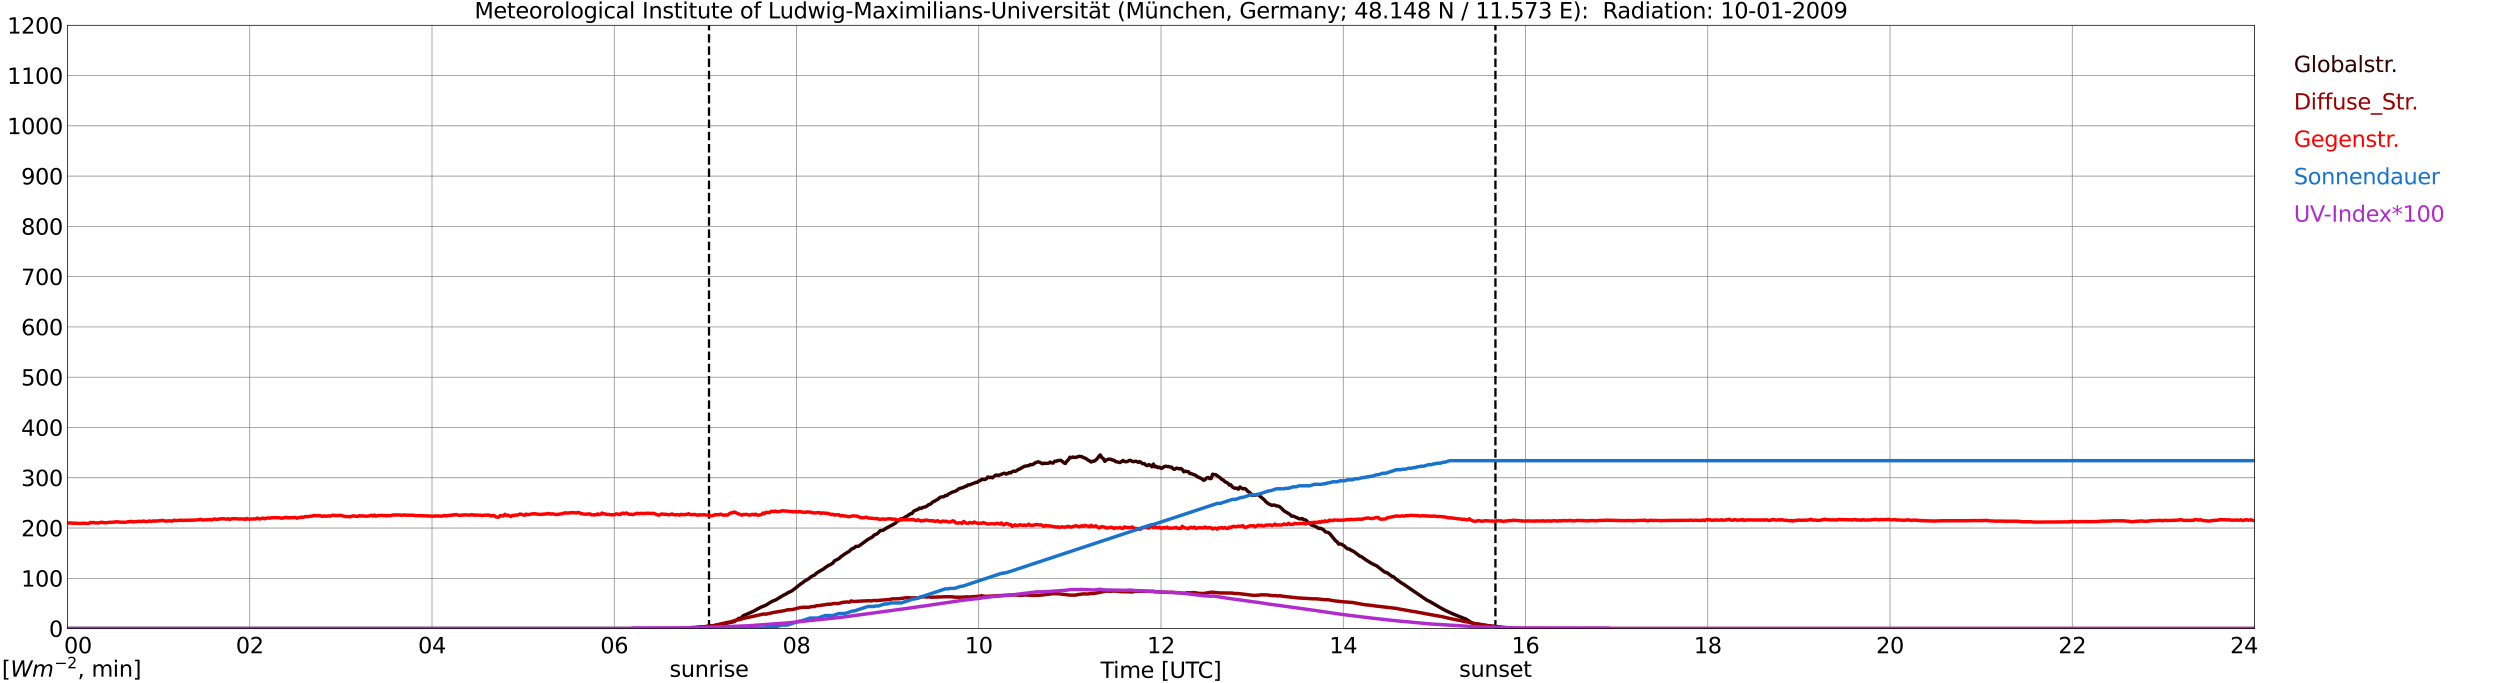 <?xml version="1.0" encoding="utf-8" standalone="no"?>
<!DOCTYPE svg PUBLIC "-//W3C//DTD SVG 1.1//EN"
  "http://www.w3.org/Graphics/SVG/1.1/DTD/svg11.dtd">
<svg xmlns:xlink="http://www.w3.org/1999/xlink" width="1085.4pt" height="296.64pt" viewBox="0 0 1085.4 296.64" xmlns="http://www.w3.org/2000/svg" version="1.1">
 <defs>
  <style type="text/css">*{stroke-linejoin: round; stroke-linecap: butt}</style>
 </defs>
 <g id="figure_1">
  <g id="patch_1">
   <path d="M 0 296.64 
L 1085.4 296.64 
L 1085.4 0 
L 0 0 
z
" style="fill: #ffffff"/>
  </g>
  <g id="axes_1">
   <g id="patch_2">
    <path d="M 29.306 272.909 
L 978.814 272.909 
L 978.814 10.976 
L 29.306 10.976 
z
" style="fill: #ffffff"/>
   </g>
   <g id="patch_3">
    <path d="M 978.814 272.909 
L 978.814 272.909 
L 978.814 10.976 
L 978.814 10.976 
z
" clip-path="url(#pd8f4481f06)" style="fill: #d3d3d3; opacity: 0.25; stroke: #d3d3d3; stroke-linejoin: miter"/>
   </g>
   <g id="matplotlib.axis_1">
    <g id="xtick_1">
     <g id="line2d_1">
      <path d="M 29.306 272.909 
L 29.306 10.976 
" clip-path="url(#pd8f4481f06)" style="fill: none; stroke: #808080; stroke-width: 0.3; stroke-linecap: square"/>
     </g>
     <g id="line2d_2"/>
     <g id="text_1">
      <!--    00 -->
      <g transform="translate(18.733 283.627) scale(0.095 -0.095)">
       <defs>
        <path id="DejaVuSans-20" transform="scale(0.016)"/>
        <path id="DejaVuSans-30" d="M 2034 4250 
Q 1547 4250 1301 3770 
Q 1056 3291 1056 2328 
Q 1056 1369 1301 889 
Q 1547 409 2034 409 
Q 2525 409 2770 889 
Q 3016 1369 3016 2328 
Q 3016 3291 2770 3770 
Q 2525 4250 2034 4250 
z
M 2034 4750 
Q 2819 4750 3233 4129 
Q 3647 3509 3647 2328 
Q 3647 1150 3233 529 
Q 2819 -91 2034 -91 
Q 1250 -91 836 529 
Q 422 1150 422 2328 
Q 422 3509 836 4129 
Q 1250 4750 2034 4750 
z
" transform="scale(0.016)"/>
       </defs>
       <use xlink:href="#DejaVuSans-20"/>
       <use xlink:href="#DejaVuSans-20" transform="translate(31.787 0)"/>
       <use xlink:href="#DejaVuSans-20" transform="translate(63.574 0)"/>
       <use xlink:href="#DejaVuSans-30" transform="translate(95.361 0)"/>
       <use xlink:href="#DejaVuSans-30" transform="translate(158.984 0)"/>
      </g>
     </g>
    </g>
    <g id="xtick_2">
     <g id="line2d_3">
      <path d="M 108.431 272.909 
L 108.431 10.976 
" clip-path="url(#pd8f4481f06)" style="fill: none; stroke: #808080; stroke-width: 0.3; stroke-linecap: square"/>
     </g>
     <g id="line2d_4"/>
     <g id="text_2">
      <!-- 02 -->
      <g transform="translate(102.387 283.627) scale(0.095 -0.095)">
       <defs>
        <path id="DejaVuSans-32" d="M 1228 531 
L 3431 531 
L 3431 0 
L 469 0 
L 469 531 
Q 828 903 1448 1529 
Q 2069 2156 2228 2338 
Q 2531 2678 2651 2914 
Q 2772 3150 2772 3378 
Q 2772 3750 2511 3984 
Q 2250 4219 1831 4219 
Q 1534 4219 1204 4116 
Q 875 4013 500 3803 
L 500 4441 
Q 881 4594 1212 4672 
Q 1544 4750 1819 4750 
Q 2544 4750 2975 4387 
Q 3406 4025 3406 3419 
Q 3406 3131 3298 2873 
Q 3191 2616 2906 2266 
Q 2828 2175 2409 1742 
Q 1991 1309 1228 531 
z
" transform="scale(0.016)"/>
       </defs>
       <use xlink:href="#DejaVuSans-30"/>
       <use xlink:href="#DejaVuSans-32" transform="translate(63.623 0)"/>
      </g>
     </g>
    </g>
    <g id="xtick_3">
     <g id="line2d_5">
      <path d="M 187.557 272.909 
L 187.557 10.976 
" clip-path="url(#pd8f4481f06)" style="fill: none; stroke: #808080; stroke-width: 0.3; stroke-linecap: square"/>
     </g>
     <g id="line2d_6"/>
     <g id="text_3">
      <!-- 04 -->
      <g transform="translate(181.513 283.627) scale(0.095 -0.095)">
       <defs>
        <path id="DejaVuSans-34" d="M 2419 4116 
L 825 1625 
L 2419 1625 
L 2419 4116 
z
M 2253 4666 
L 3047 4666 
L 3047 1625 
L 3713 1625 
L 3713 1100 
L 3047 1100 
L 3047 0 
L 2419 0 
L 2419 1100 
L 313 1100 
L 313 1709 
L 2253 4666 
z
" transform="scale(0.016)"/>
       </defs>
       <use xlink:href="#DejaVuSans-30"/>
       <use xlink:href="#DejaVuSans-34" transform="translate(63.623 0)"/>
      </g>
     </g>
    </g>
    <g id="xtick_4">
     <g id="line2d_7">
      <path d="M 266.683 272.909 
L 266.683 10.976 
" clip-path="url(#pd8f4481f06)" style="fill: none; stroke: #808080; stroke-width: 0.3; stroke-linecap: square"/>
     </g>
     <g id="line2d_8"/>
     <g id="text_4">
      <!-- 06 -->
      <g transform="translate(260.638 283.627) scale(0.095 -0.095)">
       <defs>
        <path id="DejaVuSans-36" d="M 2113 2584 
Q 1688 2584 1439 2293 
Q 1191 2003 1191 1497 
Q 1191 994 1439 701 
Q 1688 409 2113 409 
Q 2538 409 2786 701 
Q 3034 994 3034 1497 
Q 3034 2003 2786 2293 
Q 2538 2584 2113 2584 
z
M 3366 4563 
L 3366 3988 
Q 3128 4100 2886 4159 
Q 2644 4219 2406 4219 
Q 1781 4219 1451 3797 
Q 1122 3375 1075 2522 
Q 1259 2794 1537 2939 
Q 1816 3084 2150 3084 
Q 2853 3084 3261 2657 
Q 3669 2231 3669 1497 
Q 3669 778 3244 343 
Q 2819 -91 2113 -91 
Q 1303 -91 875 529 
Q 447 1150 447 2328 
Q 447 3434 972 4092 
Q 1497 4750 2381 4750 
Q 2619 4750 2861 4703 
Q 3103 4656 3366 4563 
z
" transform="scale(0.016)"/>
       </defs>
       <use xlink:href="#DejaVuSans-30"/>
       <use xlink:href="#DejaVuSans-36" transform="translate(63.623 0)"/>
      </g>
     </g>
    </g>
    <g id="xtick_5">
     <g id="line2d_9">
      <path d="M 345.808 272.909 
L 345.808 10.976 
" clip-path="url(#pd8f4481f06)" style="fill: none; stroke: #808080; stroke-width: 0.3; stroke-linecap: square"/>
     </g>
     <g id="line2d_10"/>
     <g id="text_5">
      <!-- 08 -->
      <g transform="translate(339.764 283.627) scale(0.095 -0.095)">
       <defs>
        <path id="DejaVuSans-38" d="M 2034 2216 
Q 1584 2216 1326 1975 
Q 1069 1734 1069 1313 
Q 1069 891 1326 650 
Q 1584 409 2034 409 
Q 2484 409 2743 651 
Q 3003 894 3003 1313 
Q 3003 1734 2745 1975 
Q 2488 2216 2034 2216 
z
M 1403 2484 
Q 997 2584 770 2862 
Q 544 3141 544 3541 
Q 544 4100 942 4425 
Q 1341 4750 2034 4750 
Q 2731 4750 3128 4425 
Q 3525 4100 3525 3541 
Q 3525 3141 3298 2862 
Q 3072 2584 2669 2484 
Q 3125 2378 3379 2068 
Q 3634 1759 3634 1313 
Q 3634 634 3220 271 
Q 2806 -91 2034 -91 
Q 1263 -91 848 271 
Q 434 634 434 1313 
Q 434 1759 690 2068 
Q 947 2378 1403 2484 
z
M 1172 3481 
Q 1172 3119 1398 2916 
Q 1625 2713 2034 2713 
Q 2441 2713 2670 2916 
Q 2900 3119 2900 3481 
Q 2900 3844 2670 4047 
Q 2441 4250 2034 4250 
Q 1625 4250 1398 4047 
Q 1172 3844 1172 3481 
z
" transform="scale(0.016)"/>
       </defs>
       <use xlink:href="#DejaVuSans-30"/>
       <use xlink:href="#DejaVuSans-38" transform="translate(63.623 0)"/>
      </g>
     </g>
    </g>
    <g id="xtick_6">
     <g id="line2d_11">
      <path d="M 424.934 272.909 
L 424.934 10.976 
" clip-path="url(#pd8f4481f06)" style="fill: none; stroke: #808080; stroke-width: 0.3; stroke-linecap: square"/>
     </g>
     <g id="line2d_12"/>
     <g id="text_6">
      <!-- 10 -->
      <g transform="translate(418.89 283.627) scale(0.095 -0.095)">
       <defs>
        <path id="DejaVuSans-31" d="M 794 531 
L 1825 531 
L 1825 4091 
L 703 3866 
L 703 4441 
L 1819 4666 
L 2450 4666 
L 2450 531 
L 3481 531 
L 3481 0 
L 794 0 
L 794 531 
z
" transform="scale(0.016)"/>
       </defs>
       <use xlink:href="#DejaVuSans-31"/>
       <use xlink:href="#DejaVuSans-30" transform="translate(63.623 0)"/>
      </g>
     </g>
    </g>
    <g id="xtick_7">
     <g id="line2d_13">
      <path d="M 504.06 272.909 
L 504.06 10.976 
" clip-path="url(#pd8f4481f06)" style="fill: none; stroke: #808080; stroke-width: 0.3; stroke-linecap: square"/>
     </g>
     <g id="line2d_14"/>
     <g id="text_7">
      <!-- 12 -->
      <g transform="translate(498.015 283.627) scale(0.095 -0.095)">
       <use xlink:href="#DejaVuSans-31"/>
       <use xlink:href="#DejaVuSans-32" transform="translate(63.623 0)"/>
      </g>
     </g>
    </g>
    <g id="xtick_8">
     <g id="line2d_15">
      <path d="M 583.185 272.909 
L 583.185 10.976 
" clip-path="url(#pd8f4481f06)" style="fill: none; stroke: #808080; stroke-width: 0.3; stroke-linecap: square"/>
     </g>
     <g id="line2d_16"/>
     <g id="text_8">
      <!-- 14 -->
      <g transform="translate(577.141 283.627) scale(0.095 -0.095)">
       <use xlink:href="#DejaVuSans-31"/>
       <use xlink:href="#DejaVuSans-34" transform="translate(63.623 0)"/>
      </g>
     </g>
    </g>
    <g id="xtick_9">
     <g id="line2d_17">
      <path d="M 662.311 272.909 
L 662.311 10.976 
" clip-path="url(#pd8f4481f06)" style="fill: none; stroke: #808080; stroke-width: 0.3; stroke-linecap: square"/>
     </g>
     <g id="line2d_18"/>
     <g id="text_9">
      <!-- 16 -->
      <g transform="translate(656.267 283.627) scale(0.095 -0.095)">
       <use xlink:href="#DejaVuSans-31"/>
       <use xlink:href="#DejaVuSans-36" transform="translate(63.623 0)"/>
      </g>
     </g>
    </g>
    <g id="xtick_10">
     <g id="line2d_19">
      <path d="M 741.437 272.909 
L 741.437 10.976 
" clip-path="url(#pd8f4481f06)" style="fill: none; stroke: #808080; stroke-width: 0.3; stroke-linecap: square"/>
     </g>
     <g id="line2d_20"/>
     <g id="text_10">
      <!-- 18 -->
      <g transform="translate(735.392 283.627) scale(0.095 -0.095)">
       <use xlink:href="#DejaVuSans-31"/>
       <use xlink:href="#DejaVuSans-38" transform="translate(63.623 0)"/>
      </g>
     </g>
    </g>
    <g id="xtick_11">
     <g id="line2d_21">
      <path d="M 820.562 272.909 
L 820.562 10.976 
" clip-path="url(#pd8f4481f06)" style="fill: none; stroke: #808080; stroke-width: 0.3; stroke-linecap: square"/>
     </g>
     <g id="line2d_22"/>
     <g id="text_11">
      <!-- 20 -->
      <g transform="translate(814.518 283.627) scale(0.095 -0.095)">
       <use xlink:href="#DejaVuSans-32"/>
       <use xlink:href="#DejaVuSans-30" transform="translate(63.623 0)"/>
      </g>
     </g>
    </g>
    <g id="xtick_12">
     <g id="line2d_23">
      <path d="M 899.688 272.909 
L 899.688 10.976 
" clip-path="url(#pd8f4481f06)" style="fill: none; stroke: #808080; stroke-width: 0.3; stroke-linecap: square"/>
     </g>
     <g id="line2d_24"/>
     <g id="text_12">
      <!-- 22 -->
      <g transform="translate(893.644 283.627) scale(0.095 -0.095)">
       <use xlink:href="#DejaVuSans-32"/>
       <use xlink:href="#DejaVuSans-32" transform="translate(63.623 0)"/>
      </g>
     </g>
    </g>
    <g id="xtick_13">
     <g id="line2d_25">
      <path d="M 978.814 272.909 
L 978.814 10.976 
" clip-path="url(#pd8f4481f06)" style="fill: none; stroke: #808080; stroke-width: 0.3; stroke-linecap: square"/>
     </g>
     <g id="line2d_26"/>
     <g id="text_13">
      <!-- 24    -->
      <g transform="translate(968.241 283.627) scale(0.095 -0.095)">
       <use xlink:href="#DejaVuSans-32"/>
       <use xlink:href="#DejaVuSans-34" transform="translate(63.623 0)"/>
       <use xlink:href="#DejaVuSans-20" transform="translate(127.246 0)"/>
       <use xlink:href="#DejaVuSans-20" transform="translate(159.033 0)"/>
       <use xlink:href="#DejaVuSans-20" transform="translate(190.82 0)"/>
      </g>
     </g>
    </g>
    <g id="text_14">
     <!-- Time [UTC] -->
     <g transform="translate(477.806 294.322) scale(0.095 -0.095)">
      <defs>
       <path id="DejaVuSans-54" d="M -19 4666 
L 3928 4666 
L 3928 4134 
L 2272 4134 
L 2272 0 
L 1638 0 
L 1638 4134 
L -19 4134 
L -19 4666 
z
" transform="scale(0.016)"/>
       <path id="DejaVuSans-69" d="M 603 3500 
L 1178 3500 
L 1178 0 
L 603 0 
L 603 3500 
z
M 603 4863 
L 1178 4863 
L 1178 4134 
L 603 4134 
L 603 4863 
z
" transform="scale(0.016)"/>
       <path id="DejaVuSans-6d" d="M 3328 2828 
Q 3544 3216 3844 3400 
Q 4144 3584 4550 3584 
Q 5097 3584 5394 3201 
Q 5691 2819 5691 2113 
L 5691 0 
L 5113 0 
L 5113 2094 
Q 5113 2597 4934 2840 
Q 4756 3084 4391 3084 
Q 3944 3084 3684 2787 
Q 3425 2491 3425 1978 
L 3425 0 
L 2847 0 
L 2847 2094 
Q 2847 2600 2669 2842 
Q 2491 3084 2119 3084 
Q 1678 3084 1418 2786 
Q 1159 2488 1159 1978 
L 1159 0 
L 581 0 
L 581 3500 
L 1159 3500 
L 1159 2956 
Q 1356 3278 1631 3431 
Q 1906 3584 2284 3584 
Q 2666 3584 2933 3390 
Q 3200 3197 3328 2828 
z
" transform="scale(0.016)"/>
       <path id="DejaVuSans-65" d="M 3597 1894 
L 3597 1613 
L 953 1613 
Q 991 1019 1311 708 
Q 1631 397 2203 397 
Q 2534 397 2845 478 
Q 3156 559 3463 722 
L 3463 178 
Q 3153 47 2828 -22 
Q 2503 -91 2169 -91 
Q 1331 -91 842 396 
Q 353 884 353 1716 
Q 353 2575 817 3079 
Q 1281 3584 2069 3584 
Q 2775 3584 3186 3129 
Q 3597 2675 3597 1894 
z
M 3022 2063 
Q 3016 2534 2758 2815 
Q 2500 3097 2075 3097 
Q 1594 3097 1305 2825 
Q 1016 2553 972 2059 
L 3022 2063 
z
" transform="scale(0.016)"/>
       <path id="DejaVuSans-5b" d="M 550 4863 
L 1875 4863 
L 1875 4416 
L 1125 4416 
L 1125 -397 
L 1875 -397 
L 1875 -844 
L 550 -844 
L 550 4863 
z
" transform="scale(0.016)"/>
       <path id="DejaVuSans-55" d="M 556 4666 
L 1191 4666 
L 1191 1831 
Q 1191 1081 1462 751 
Q 1734 422 2344 422 
Q 2950 422 3222 751 
Q 3494 1081 3494 1831 
L 3494 4666 
L 4128 4666 
L 4128 1753 
Q 4128 841 3676 375 
Q 3225 -91 2344 -91 
Q 1459 -91 1007 375 
Q 556 841 556 1753 
L 556 4666 
z
" transform="scale(0.016)"/>
       <path id="DejaVuSans-43" d="M 4122 4306 
L 4122 3641 
Q 3803 3938 3442 4084 
Q 3081 4231 2675 4231 
Q 1875 4231 1450 3742 
Q 1025 3253 1025 2328 
Q 1025 1406 1450 917 
Q 1875 428 2675 428 
Q 3081 428 3442 575 
Q 3803 722 4122 1019 
L 4122 359 
Q 3791 134 3420 21 
Q 3050 -91 2638 -91 
Q 1578 -91 968 557 
Q 359 1206 359 2328 
Q 359 3453 968 4101 
Q 1578 4750 2638 4750 
Q 3056 4750 3426 4639 
Q 3797 4528 4122 4306 
z
" transform="scale(0.016)"/>
       <path id="DejaVuSans-5d" d="M 1947 4863 
L 1947 -844 
L 622 -844 
L 622 -397 
L 1369 -397 
L 1369 4416 
L 622 4416 
L 622 4863 
L 1947 4863 
z
" transform="scale(0.016)"/>
      </defs>
      <use xlink:href="#DejaVuSans-54"/>
      <use xlink:href="#DejaVuSans-69" transform="translate(57.959 0)"/>
      <use xlink:href="#DejaVuSans-6d" transform="translate(85.742 0)"/>
      <use xlink:href="#DejaVuSans-65" transform="translate(183.154 0)"/>
      <use xlink:href="#DejaVuSans-20" transform="translate(244.678 0)"/>
      <use xlink:href="#DejaVuSans-5b" transform="translate(276.465 0)"/>
      <use xlink:href="#DejaVuSans-55" transform="translate(315.479 0)"/>
      <use xlink:href="#DejaVuSans-54" transform="translate(388.672 0)"/>
      <use xlink:href="#DejaVuSans-43" transform="translate(443.881 0)"/>
      <use xlink:href="#DejaVuSans-5d" transform="translate(513.705 0)"/>
     </g>
    </g>
   </g>
   <g id="matplotlib.axis_2">
    <g id="ytick_1">
     <g id="line2d_27">
      <path d="M 29.306 272.909 
L 978.814 272.909 
" clip-path="url(#pd8f4481f06)" style="fill: none; stroke: #808080; stroke-width: 0.3; stroke-linecap: square"/>
     </g>
     <g id="line2d_28"/>
     <g id="text_15">
      <!-- 0 -->
      <g transform="translate(21.261 276.518) scale(0.095 -0.095)">
       <use xlink:href="#DejaVuSans-30"/>
      </g>
     </g>
    </g>
    <g id="ytick_2">
     <g id="line2d_29">
      <path d="M 29.306 251.081 
L 978.814 251.081 
" clip-path="url(#pd8f4481f06)" style="fill: none; stroke: #808080; stroke-width: 0.3; stroke-linecap: square"/>
     </g>
     <g id="line2d_30"/>
     <g id="text_16">
      <!-- 100 -->
      <g transform="translate(9.173 254.69) scale(0.095 -0.095)">
       <use xlink:href="#DejaVuSans-31"/>
       <use xlink:href="#DejaVuSans-30" transform="translate(63.623 0)"/>
       <use xlink:href="#DejaVuSans-30" transform="translate(127.246 0)"/>
      </g>
     </g>
    </g>
    <g id="ytick_3">
     <g id="line2d_31">
      <path d="M 29.306 229.253 
L 978.814 229.253 
" clip-path="url(#pd8f4481f06)" style="fill: none; stroke: #808080; stroke-width: 0.3; stroke-linecap: square"/>
     </g>
     <g id="line2d_32"/>
     <g id="text_17">
      <!-- 200 -->
      <g transform="translate(9.173 232.863) scale(0.095 -0.095)">
       <use xlink:href="#DejaVuSans-32"/>
       <use xlink:href="#DejaVuSans-30" transform="translate(63.623 0)"/>
       <use xlink:href="#DejaVuSans-30" transform="translate(127.246 0)"/>
      </g>
     </g>
    </g>
    <g id="ytick_4">
     <g id="line2d_33">
      <path d="M 29.306 207.426 
L 978.814 207.426 
" clip-path="url(#pd8f4481f06)" style="fill: none; stroke: #808080; stroke-width: 0.3; stroke-linecap: square"/>
     </g>
     <g id="line2d_34"/>
     <g id="text_18">
      <!-- 300 -->
      <g transform="translate(9.173 211.035) scale(0.095 -0.095)">
       <defs>
        <path id="DejaVuSans-33" d="M 2597 2516 
Q 3050 2419 3304 2112 
Q 3559 1806 3559 1356 
Q 3559 666 3084 287 
Q 2609 -91 1734 -91 
Q 1441 -91 1130 -33 
Q 819 25 488 141 
L 488 750 
Q 750 597 1062 519 
Q 1375 441 1716 441 
Q 2309 441 2620 675 
Q 2931 909 2931 1356 
Q 2931 1769 2642 2001 
Q 2353 2234 1838 2234 
L 1294 2234 
L 1294 2753 
L 1863 2753 
Q 2328 2753 2575 2939 
Q 2822 3125 2822 3475 
Q 2822 3834 2567 4026 
Q 2313 4219 1838 4219 
Q 1578 4219 1281 4162 
Q 984 4106 628 3988 
L 628 4550 
Q 988 4650 1302 4700 
Q 1616 4750 1894 4750 
Q 2613 4750 3031 4423 
Q 3450 4097 3450 3541 
Q 3450 3153 3228 2886 
Q 3006 2619 2597 2516 
z
" transform="scale(0.016)"/>
       </defs>
       <use xlink:href="#DejaVuSans-33"/>
       <use xlink:href="#DejaVuSans-30" transform="translate(63.623 0)"/>
       <use xlink:href="#DejaVuSans-30" transform="translate(127.246 0)"/>
      </g>
     </g>
    </g>
    <g id="ytick_5">
     <g id="line2d_35">
      <path d="M 29.306 185.598 
L 978.814 185.598 
" clip-path="url(#pd8f4481f06)" style="fill: none; stroke: #808080; stroke-width: 0.3; stroke-linecap: square"/>
     </g>
     <g id="line2d_36"/>
     <g id="text_19">
      <!-- 400 -->
      <g transform="translate(9.173 189.207) scale(0.095 -0.095)">
       <use xlink:href="#DejaVuSans-34"/>
       <use xlink:href="#DejaVuSans-30" transform="translate(63.623 0)"/>
       <use xlink:href="#DejaVuSans-30" transform="translate(127.246 0)"/>
      </g>
     </g>
    </g>
    <g id="ytick_6">
     <g id="line2d_37">
      <path d="M 29.306 163.77 
L 978.814 163.77 
" clip-path="url(#pd8f4481f06)" style="fill: none; stroke: #808080; stroke-width: 0.3; stroke-linecap: square"/>
     </g>
     <g id="line2d_38"/>
     <g id="text_20">
      <!-- 500 -->
      <g transform="translate(9.173 167.379) scale(0.095 -0.095)">
       <defs>
        <path id="DejaVuSans-35" d="M 691 4666 
L 3169 4666 
L 3169 4134 
L 1269 4134 
L 1269 2991 
Q 1406 3038 1543 3061 
Q 1681 3084 1819 3084 
Q 2600 3084 3056 2656 
Q 3513 2228 3513 1497 
Q 3513 744 3044 326 
Q 2575 -91 1722 -91 
Q 1428 -91 1123 -41 
Q 819 9 494 109 
L 494 744 
Q 775 591 1075 516 
Q 1375 441 1709 441 
Q 2250 441 2565 725 
Q 2881 1009 2881 1497 
Q 2881 1984 2565 2268 
Q 2250 2553 1709 2553 
Q 1456 2553 1204 2497 
Q 953 2441 691 2322 
L 691 4666 
z
" transform="scale(0.016)"/>
       </defs>
       <use xlink:href="#DejaVuSans-35"/>
       <use xlink:href="#DejaVuSans-30" transform="translate(63.623 0)"/>
       <use xlink:href="#DejaVuSans-30" transform="translate(127.246 0)"/>
      </g>
     </g>
    </g>
    <g id="ytick_7">
     <g id="line2d_39">
      <path d="M 29.306 141.942 
L 978.814 141.942 
" clip-path="url(#pd8f4481f06)" style="fill: none; stroke: #808080; stroke-width: 0.3; stroke-linecap: square"/>
     </g>
     <g id="line2d_40"/>
     <g id="text_21">
      <!-- 600 -->
      <g transform="translate(9.173 145.551) scale(0.095 -0.095)">
       <use xlink:href="#DejaVuSans-36"/>
       <use xlink:href="#DejaVuSans-30" transform="translate(63.623 0)"/>
       <use xlink:href="#DejaVuSans-30" transform="translate(127.246 0)"/>
      </g>
     </g>
    </g>
    <g id="ytick_8">
     <g id="line2d_41">
      <path d="M 29.306 120.114 
L 978.814 120.114 
" clip-path="url(#pd8f4481f06)" style="fill: none; stroke: #808080; stroke-width: 0.3; stroke-linecap: square"/>
     </g>
     <g id="line2d_42"/>
     <g id="text_22">
      <!-- 700 -->
      <g transform="translate(9.173 123.724) scale(0.095 -0.095)">
       <defs>
        <path id="DejaVuSans-37" d="M 525 4666 
L 3525 4666 
L 3525 4397 
L 1831 0 
L 1172 0 
L 2766 4134 
L 525 4134 
L 525 4666 
z
" transform="scale(0.016)"/>
       </defs>
       <use xlink:href="#DejaVuSans-37"/>
       <use xlink:href="#DejaVuSans-30" transform="translate(63.623 0)"/>
       <use xlink:href="#DejaVuSans-30" transform="translate(127.246 0)"/>
      </g>
     </g>
    </g>
    <g id="ytick_9">
     <g id="line2d_43">
      <path d="M 29.306 98.287 
L 978.814 98.287 
" clip-path="url(#pd8f4481f06)" style="fill: none; stroke: #808080; stroke-width: 0.3; stroke-linecap: square"/>
     </g>
     <g id="line2d_44"/>
     <g id="text_23">
      <!-- 800 -->
      <g transform="translate(9.173 101.896) scale(0.095 -0.095)">
       <use xlink:href="#DejaVuSans-38"/>
       <use xlink:href="#DejaVuSans-30" transform="translate(63.623 0)"/>
       <use xlink:href="#DejaVuSans-30" transform="translate(127.246 0)"/>
      </g>
     </g>
    </g>
    <g id="ytick_10">
     <g id="line2d_45">
      <path d="M 29.306 76.459 
L 978.814 76.459 
" clip-path="url(#pd8f4481f06)" style="fill: none; stroke: #808080; stroke-width: 0.3; stroke-linecap: square"/>
     </g>
     <g id="line2d_46"/>
     <g id="text_24">
      <!-- 900 -->
      <g transform="translate(9.173 80.068) scale(0.095 -0.095)">
       <defs>
        <path id="DejaVuSans-39" d="M 703 97 
L 703 672 
Q 941 559 1184 500 
Q 1428 441 1663 441 
Q 2288 441 2617 861 
Q 2947 1281 2994 2138 
Q 2813 1869 2534 1725 
Q 2256 1581 1919 1581 
Q 1219 1581 811 2004 
Q 403 2428 403 3163 
Q 403 3881 828 4315 
Q 1253 4750 1959 4750 
Q 2769 4750 3195 4129 
Q 3622 3509 3622 2328 
Q 3622 1225 3098 567 
Q 2575 -91 1691 -91 
Q 1453 -91 1209 -44 
Q 966 3 703 97 
z
M 1959 2075 
Q 2384 2075 2632 2365 
Q 2881 2656 2881 3163 
Q 2881 3666 2632 3958 
Q 2384 4250 1959 4250 
Q 1534 4250 1286 3958 
Q 1038 3666 1038 3163 
Q 1038 2656 1286 2365 
Q 1534 2075 1959 2075 
z
" transform="scale(0.016)"/>
       </defs>
       <use xlink:href="#DejaVuSans-39"/>
       <use xlink:href="#DejaVuSans-30" transform="translate(63.623 0)"/>
       <use xlink:href="#DejaVuSans-30" transform="translate(127.246 0)"/>
      </g>
     </g>
    </g>
    <g id="ytick_11">
     <g id="line2d_47">
      <path d="M 29.306 54.631 
L 978.814 54.631 
" clip-path="url(#pd8f4481f06)" style="fill: none; stroke: #808080; stroke-width: 0.3; stroke-linecap: square"/>
     </g>
     <g id="line2d_48"/>
     <g id="text_25">
      <!-- 1000 -->
      <g transform="translate(3.128 58.24) scale(0.095 -0.095)">
       <use xlink:href="#DejaVuSans-31"/>
       <use xlink:href="#DejaVuSans-30" transform="translate(63.623 0)"/>
       <use xlink:href="#DejaVuSans-30" transform="translate(127.246 0)"/>
       <use xlink:href="#DejaVuSans-30" transform="translate(190.869 0)"/>
      </g>
     </g>
    </g>
    <g id="ytick_12">
     <g id="line2d_49">
      <path d="M 29.306 32.803 
L 978.814 32.803 
" clip-path="url(#pd8f4481f06)" style="fill: none; stroke: #808080; stroke-width: 0.3; stroke-linecap: square"/>
     </g>
     <g id="line2d_50"/>
     <g id="text_26">
      <!-- 1100 -->
      <g transform="translate(3.128 36.413) scale(0.095 -0.095)">
       <use xlink:href="#DejaVuSans-31"/>
       <use xlink:href="#DejaVuSans-31" transform="translate(63.623 0)"/>
       <use xlink:href="#DejaVuSans-30" transform="translate(127.246 0)"/>
       <use xlink:href="#DejaVuSans-30" transform="translate(190.869 0)"/>
      </g>
     </g>
    </g>
    <g id="ytick_13">
     <g id="line2d_51">
      <path d="M 29.306 10.976 
L 978.814 10.976 
" clip-path="url(#pd8f4481f06)" style="fill: none; stroke: #808080; stroke-width: 0.3; stroke-linecap: square"/>
     </g>
     <g id="line2d_52"/>
     <g id="text_27">
      <!-- 1200 -->
      <g transform="translate(3.128 14.585) scale(0.095 -0.095)">
       <use xlink:href="#DejaVuSans-31"/>
       <use xlink:href="#DejaVuSans-32" transform="translate(63.623 0)"/>
       <use xlink:href="#DejaVuSans-30" transform="translate(127.246 0)"/>
       <use xlink:href="#DejaVuSans-30" transform="translate(190.869 0)"/>
      </g>
     </g>
    </g>
   </g>
   <g id="line2d_53">
    <path d="M 307.828 272.909 
L 307.828 10.976 
" clip-path="url(#pd8f4481f06)" style="fill: none; stroke-dasharray: 3.7,1.6; stroke-dashoffset: 0; stroke: #000000"/>
   </g>
   <g id="line2d_54">
    <path d="M 649.255 272.909 
L 649.255 10.976 
" clip-path="url(#pd8f4481f06)" style="fill: none; stroke-dasharray: 3.7,1.6; stroke-dashoffset: 0; stroke: #000000"/>
   </g>
   <g id="line2d_55">
    <path d="M 29.306 272.909 
L 299.652 272.909 
L 300.311 272.695 
L 304.267 272.367 
L 312.839 271.18 
L 316.136 270.442 
L 318.774 269.868 
L 320.093 268.969 
L 320.752 268.436 
L 321.411 268.641 
L 322.73 267.29 
L 324.708 266.47 
L 327.346 265.282 
L 328.665 264.505 
L 330.643 263.481 
L 331.961 262.99 
L 332.621 262.702 
L 334.599 261.434 
L 335.918 260.777 
L 336.577 260.574 
L 340.533 258.197 
L 341.193 257.952 
L 341.852 257.461 
L 343.83 256.518 
L 347.787 253.406 
L 348.446 253.037 
L 349.105 252.423 
L 351.083 251.277 
L 352.402 250.212 
L 353.721 249.597 
L 354.38 248.9 
L 355.699 248.082 
L 357.677 246.936 
L 358.337 246.362 
L 358.996 245.993 
L 359.655 245.463 
L 360.315 245.257 
L 361.634 244.437 
L 362.293 243.496 
L 364.271 242.514 
L 364.93 241.817 
L 366.909 240.425 
L 368.887 239.237 
L 369.546 238.458 
L 370.865 237.886 
L 371.524 237.229 
L 372.184 237.229 
L 372.843 237.107 
L 375.481 235.182 
L 376.799 234.199 
L 378.777 233.134 
L 379.437 232.357 
L 380.756 231.783 
L 381.415 231.209 
L 382.074 230.432 
L 383.393 230.227 
L 384.712 229.367 
L 388.668 227.197 
L 389.328 226.501 
L 391.306 225.23 
L 391.965 225.436 
L 392.624 224.698 
L 393.943 223.962 
L 395.262 223.061 
L 395.921 222.978 
L 396.581 222.037 
L 397.24 221.627 
L 398.559 221.177 
L 399.218 220.561 
L 399.878 220.767 
L 400.537 220.358 
L 401.856 220.029 
L 402.515 219.662 
L 403.175 219.088 
L 403.834 218.966 
L 405.153 217.818 
L 405.812 217.573 
L 406.471 217.121 
L 407.131 216.835 
L 407.79 216.181 
L 408.45 215.812 
L 409.768 215.648 
L 410.428 215.115 
L 411.087 215.157 
L 411.746 214.541 
L 412.406 214.255 
L 413.065 213.806 
L 415.043 213.151 
L 416.362 212.167 
L 418.34 211.595 
L 419 211.184 
L 419.659 211.062 
L 420.318 210.488 
L 420.978 210.529 
L 422.297 209.955 
L 422.956 209.75 
L 423.615 209.423 
L 424.275 209.423 
L 424.934 208.809 
L 425.593 208.685 
L 426.253 208.072 
L 427.572 208.235 
L 428.231 207.825 
L 428.89 207.089 
L 429.55 207.375 
L 430.209 207.17 
L 430.869 207.458 
L 432.187 206.31 
L 432.847 206.229 
L 433.506 206.435 
L 435.484 205.614 
L 436.144 205.45 
L 436.803 205.819 
L 437.462 205.614 
L 438.122 205.164 
L 438.781 205.328 
L 439.44 204.795 
L 440.1 204.509 
L 440.759 204.632 
L 441.419 204.346 
L 442.078 203.813 
L 442.737 203.608 
L 444.716 202.462 
L 446.694 202.134 
L 447.353 201.683 
L 448.012 201.766 
L 448.672 201.519 
L 449.331 200.986 
L 450.65 200.495 
L 451.309 200.659 
L 452.628 201.355 
L 453.287 201.069 
L 453.947 201.192 
L 455.266 201.111 
L 455.925 200.617 
L 456.584 200.986 
L 457.244 201.028 
L 457.903 200.251 
L 458.563 200.251 
L 459.222 200.004 
L 460.541 199.84 
L 461.2 200.29 
L 461.859 200.906 
L 462.519 201.233 
L 463.178 200.209 
L 463.838 199.635 
L 464.497 198.531 
L 465.156 198.734 
L 465.816 198.406 
L 466.475 198.611 
L 467.134 198.57 
L 468.453 198.12 
L 469.772 198.284 
L 470.431 198.694 
L 471.091 198.897 
L 471.75 199.266 
L 472.409 199.799 
L 473.069 200.126 
L 473.728 200.578 
L 474.388 200.251 
L 475.047 200.209 
L 475.706 199.757 
L 476.366 199.144 
L 477.025 198.201 
L 477.685 197.507 
L 478.344 198.653 
L 479.003 199.061 
L 479.663 200.29 
L 480.322 199.718 
L 480.981 199.43 
L 481.641 199.349 
L 482.3 199.391 
L 482.96 199.757 
L 483.619 199.799 
L 484.278 200.373 
L 486.256 200.823 
L 487.575 199.921 
L 488.235 200.414 
L 488.894 200.454 
L 489.553 200.331 
L 490.213 199.921 
L 490.872 199.882 
L 491.532 200.331 
L 492.191 200.454 
L 492.85 200.251 
L 493.51 200.331 
L 494.169 200.742 
L 494.828 200.414 
L 496.147 201.355 
L 496.807 201.274 
L 497.466 201.929 
L 498.125 202.174 
L 498.785 201.724 
L 499.444 202.01 
L 500.103 202.665 
L 500.763 201.477 
L 501.422 202.706 
L 502.082 202.501 
L 502.741 203.034 
L 503.4 202.831 
L 504.06 203.28 
L 504.719 203.197 
L 505.379 202.584 
L 506.038 202.42 
L 506.697 202.543 
L 507.357 202.543 
L 508.016 202.789 
L 508.675 202.831 
L 509.335 203.566 
L 509.994 203.73 
L 510.654 203.28 
L 511.313 203.322 
L 511.972 203.566 
L 512.632 203.403 
L 513.291 203.854 
L 513.95 204.837 
L 514.61 204.551 
L 515.269 204.754 
L 515.929 204.795 
L 516.588 205.575 
L 517.247 205.655 
L 519.226 206.435 
L 519.885 207.048 
L 520.544 207.253 
L 521.863 207.908 
L 522.522 208.521 
L 523.182 208.277 
L 523.841 207.498 
L 524.501 207.295 
L 525.16 207.786 
L 525.819 207.744 
L 526.479 205.86 
L 527.138 206.066 
L 527.797 206.066 
L 529.116 207.006 
L 529.776 207.458 
L 530.435 208.155 
L 531.094 208.399 
L 531.754 209.095 
L 533.073 209.75 
L 533.732 210.61 
L 534.391 210.488 
L 535.051 211.431 
L 535.71 211.881 
L 536.369 211.961 
L 537.029 211.922 
L 537.688 212.372 
L 538.348 211.431 
L 539.007 211.922 
L 539.666 212.249 
L 540.326 212.086 
L 540.985 212.455 
L 541.644 213.232 
L 542.304 213.642 
L 542.963 214.214 
L 543.623 215.035 
L 544.282 214.952 
L 544.941 214.993 
L 545.601 214.788 
L 546.26 214.788 
L 548.898 216.999 
L 549.557 217.818 
L 550.876 218.802 
L 552.195 219.416 
L 552.854 219.252 
L 553.513 219.335 
L 554.173 219.701 
L 554.832 219.662 
L 555.491 219.99 
L 556.151 220.481 
L 557.47 221.79 
L 560.107 223.388 
L 560.766 224.126 
L 561.426 224.043 
L 564.063 225.23 
L 564.723 225.272 
L 565.382 225.15 
L 566.042 225.682 
L 566.701 225.682 
L 567.36 226.173 
L 568.02 226.87 
L 568.679 227.239 
L 569.338 227.893 
L 569.998 228.179 
L 570.657 228.302 
L 572.635 229.45 
L 573.295 229.325 
L 574.613 229.982 
L 575.273 230.801 
L 575.932 231.045 
L 576.592 231.17 
L 577.251 231.619 
L 579.889 234.813 
L 580.548 235.223 
L 581.207 236.247 
L 581.867 236.125 
L 582.526 236.33 
L 583.845 237.19 
L 584.504 237.925 
L 585.164 238.336 
L 585.823 238.336 
L 586.482 238.827 
L 587.801 239.482 
L 590.439 241.49 
L 591.098 241.693 
L 593.076 243.127 
L 594.395 243.946 
L 595.714 244.725 
L 597.032 245.38 
L 597.692 245.666 
L 600.989 248.246 
L 601.648 248.534 
L 602.307 248.697 
L 604.286 250.212 
L 604.945 250.376 
L 606.264 251.522 
L 607.582 252.465 
L 608.901 253.366 
L 609.561 253.733 
L 610.879 254.676 
L 619.451 260.532 
L 620.77 261.146 
L 624.726 263.481 
L 626.045 264.217 
L 627.364 264.955 
L 630.661 266.47 
L 632.639 267.29 
L 635.936 268.6 
L 636.595 268.844 
L 637.914 269.704 
L 639.233 270.525 
L 639.892 270.689 
L 641.211 270.853 
L 642.53 271.097 
L 646.486 271.754 
L 652.42 272.448 
L 653.08 272.409 
L 657.695 272.909 
L 978.154 272.909 
L 978.154 272.909 
" clip-path="url(#pd8f4481f06)" style="fill: none; stroke: #330000; stroke-width: 1.5; stroke-linecap: square"/>
   </g>
   <g id="line2d_56">
    <path d="M 29.306 272.909 
L 299.652 272.909 
L 300.311 272.391 
L 301.63 272.391 
L 303.608 272.182 
L 305.586 272.097 
L 308.224 271.804 
L 309.543 271.804 
L 310.202 271.678 
L 311.521 271.215 
L 316.136 270.167 
L 316.796 270.082 
L 319.433 269.327 
L 320.752 269.032 
L 321.411 268.949 
L 322.73 268.486 
L 327.346 267.522 
L 331.302 266.598 
L 332.621 266.64 
L 335.918 265.885 
L 338.555 265.466 
L 340.533 265.129 
L 341.852 264.752 
L 343.171 264.71 
L 344.49 264.542 
L 346.468 263.997 
L 348.446 263.66 
L 349.765 263.66 
L 351.083 263.66 
L 352.402 263.366 
L 353.721 263.324 
L 354.38 262.988 
L 355.699 262.905 
L 358.996 262.401 
L 359.655 262.274 
L 360.315 262.359 
L 362.293 261.982 
L 363.612 262.065 
L 364.271 261.982 
L 365.59 261.561 
L 367.568 261.351 
L 368.887 261.436 
L 369.546 260.89 
L 370.206 261.1 
L 370.865 261.141 
L 372.184 261.059 
L 373.502 260.973 
L 377.459 260.805 
L 378.118 260.932 
L 378.777 260.764 
L 380.096 260.681 
L 380.756 260.764 
L 382.074 260.596 
L 386.031 260.301 
L 387.349 260.009 
L 390.646 259.923 
L 391.306 259.755 
L 391.965 259.799 
L 392.624 259.59 
L 394.603 259.463 
L 395.262 259.59 
L 397.24 259.546 
L 398.559 259.59 
L 399.218 259.421 
L 399.878 259.127 
L 400.537 259.168 
L 401.196 259.085 
L 402.515 259.21 
L 403.175 259.127 
L 404.493 259.295 
L 407.131 259.21 
L 410.428 259.085 
L 413.065 259.085 
L 414.384 259.253 
L 416.362 259.295 
L 419 259.21 
L 419.659 259.085 
L 420.978 259.253 
L 421.637 259.085 
L 423.615 259 
L 425.593 258.791 
L 426.253 258.581 
L 426.912 258.832 
L 428.231 258.917 
L 429.55 258.832 
L 438.122 258.372 
L 439.44 258.286 
L 440.759 258.286 
L 442.737 258.498 
L 445.375 258.286 
L 446.694 258.454 
L 448.672 258.498 
L 451.309 258.454 
L 457.244 257.741 
L 459.881 257.826 
L 464.497 258.372 
L 467.134 258.372 
L 467.794 258.162 
L 469.113 257.994 
L 470.431 257.826 
L 472.409 257.909 
L 473.069 257.741 
L 474.388 257.699 
L 475.706 257.531 
L 477.025 257.28 
L 479.003 256.861 
L 480.322 256.608 
L 480.981 256.693 
L 481.641 256.649 
L 482.3 256.734 
L 482.96 256.608 
L 484.938 256.649 
L 486.256 256.861 
L 490.213 256.944 
L 491.532 257.027 
L 492.85 256.693 
L 494.169 256.693 
L 500.763 256.734 
L 501.422 256.944 
L 502.082 256.903 
L 503.4 256.985 
L 504.719 257.071 
L 507.357 257.195 
L 509.335 257.154 
L 510.654 257.322 
L 511.972 257.322 
L 512.632 257.363 
L 513.291 257.573 
L 514.61 257.573 
L 515.269 257.363 
L 515.929 257.322 
L 516.588 257.407 
L 517.907 257.28 
L 518.566 257.28 
L 520.544 257.616 
L 522.522 257.658 
L 525.819 257.112 
L 527.138 257.154 
L 527.797 257.28 
L 528.457 257.28 
L 529.116 257.407 
L 535.051 257.49 
L 535.71 257.658 
L 537.688 257.699 
L 544.282 258.498 
L 546.26 258.413 
L 547.579 258.245 
L 550.216 258.286 
L 552.195 258.581 
L 554.173 258.623 
L 554.832 258.749 
L 555.491 258.623 
L 557.47 258.917 
L 563.404 259.59 
L 570.657 260.009 
L 571.317 259.967 
L 575.273 260.386 
L 576.592 260.386 
L 579.889 260.932 
L 583.185 261.268 
L 587.142 261.561 
L 592.417 262.528 
L 595.054 262.779 
L 597.032 263.073 
L 604.945 263.997 
L 606.264 264.165 
L 607.582 264.416 
L 613.517 265.466 
L 614.836 265.634 
L 616.154 265.97 
L 616.814 266.011 
L 618.792 266.43 
L 625.386 267.607 
L 626.045 267.69 
L 627.364 268.026 
L 629.342 268.486 
L 631.32 268.908 
L 638.573 270.335 
L 639.892 270.669 
L 641.211 270.881 
L 642.53 271.132 
L 643.189 271.173 
L 644.508 271.427 
L 655.058 272.728 
L 656.377 272.686 
L 657.036 272.909 
L 978.154 272.909 
L 978.154 272.909 
" clip-path="url(#pd8f4481f06)" style="fill: none; stroke: #990000; stroke-width: 1.5; stroke-linecap: square"/>
   </g>
   <g id="line2d_57">
    <path d="M 29.306 227.055 
L 31.284 227.057 
L 31.943 227.204 
L 32.603 227.121 
L 34.581 227.276 
L 36.559 227.136 
L 37.218 227.271 
L 38.537 227.256 
L 39.197 226.824 
L 39.856 226.905 
L 40.515 226.822 
L 41.175 226.994 
L 42.493 227.046 
L 43.812 226.793 
L 44.472 226.745 
L 45.131 226.964 
L 46.45 226.933 
L 47.109 226.795 
L 49.747 226.686 
L 50.406 226.518 
L 52.384 226.723 
L 53.703 226.721 
L 54.362 226.782 
L 55.681 226.505 
L 56.34 226.538 
L 57 226.337 
L 57.659 226.588 
L 60.297 226.352 
L 61.615 226.37 
L 62.275 226.23 
L 63.594 226.464 
L 64.912 226.186 
L 65.572 226.355 
L 66.89 226.145 
L 67.55 226.248 
L 70.847 225.918 
L 71.506 226.208 
L 72.825 226.169 
L 73.484 226.093 
L 74.803 226.248 
L 75.462 225.861 
L 76.781 226.032 
L 78.1 225.837 
L 79.419 225.946 
L 80.078 225.839 
L 80.737 225.979 
L 81.397 225.829 
L 82.716 225.883 
L 83.375 225.77 
L 84.034 225.874 
L 84.694 225.752 
L 86.013 225.711 
L 86.672 225.501 
L 87.331 225.512 
L 87.991 225.791 
L 91.288 225.567 
L 91.947 225.774 
L 92.606 225.425 
L 93.266 225.357 
L 94.584 225.545 
L 95.244 225.298 
L 96.563 225.211 
L 98.541 225.39 
L 99.2 225.222 
L 99.86 225.532 
L 100.519 225.239 
L 101.838 225.198 
L 102.497 225.158 
L 103.156 225.3 
L 105.794 225.307 
L 106.453 225.523 
L 107.113 225.082 
L 107.772 225.379 
L 111.069 225.283 
L 111.728 224.931 
L 112.388 225.254 
L 113.047 225.316 
L 113.707 225.014 
L 114.366 224.973 
L 115.025 225.206 
L 115.685 224.96 
L 116.344 224.848 
L 117.003 224.99 
L 117.663 224.811 
L 119.641 224.737 
L 120.96 224.75 
L 122.278 224.997 
L 124.257 224.632 
L 124.916 224.824 
L 126.235 224.761 
L 126.894 224.77 
L 128.213 224.624 
L 128.872 224.977 
L 130.191 224.652 
L 130.85 224.499 
L 131.51 224.635 
L 132.829 224.198 
L 133.488 224.368 
L 134.807 224.089 
L 135.466 224.108 
L 136.125 223.781 
L 138.104 223.962 
L 138.763 223.827 
L 139.422 224.065 
L 140.082 224.161 
L 140.741 223.984 
L 141.4 224.137 
L 142.719 223.975 
L 143.379 224.106 
L 144.038 223.792 
L 144.697 223.698 
L 146.016 223.866 
L 147.994 223.722 
L 149.972 224.305 
L 151.291 224.237 
L 151.951 224.392 
L 153.269 223.951 
L 155.247 224.257 
L 155.907 223.895 
L 156.566 224.006 
L 157.885 224.012 
L 159.204 224.132 
L 160.523 223.96 
L 161.182 223.698 
L 161.841 224.054 
L 162.501 223.615 
L 163.16 224.106 
L 163.819 223.899 
L 165.798 223.726 
L 166.457 223.849 
L 167.116 223.825 
L 167.776 223.949 
L 168.435 223.818 
L 169.094 223.905 
L 169.754 223.86 
L 170.413 223.6 
L 171.732 223.6 
L 173.71 223.598 
L 174.37 223.709 
L 175.688 223.556 
L 176.348 223.694 
L 178.326 223.663 
L 179.645 223.705 
L 180.304 223.879 
L 182.282 223.853 
L 188.217 224.117 
L 188.876 223.997 
L 192.173 224.069 
L 192.832 223.79 
L 194.151 223.973 
L 195.47 223.654 
L 196.129 223.761 
L 196.788 223.482 
L 197.448 223.554 
L 198.107 223.377 
L 198.767 223.657 
L 199.426 223.729 
L 202.063 223.532 
L 204.042 223.676 
L 204.701 223.432 
L 206.02 223.657 
L 208.657 223.672 
L 209.317 223.818 
L 210.635 223.633 
L 211.295 223.674 
L 211.954 223.582 
L 212.614 223.731 
L 213.273 224.012 
L 213.932 223.792 
L 214.592 223.827 
L 215.251 224.384 
L 215.91 224.541 
L 216.57 224.499 
L 217.229 223.792 
L 217.889 223.962 
L 218.548 223.984 
L 219.207 223.296 
L 219.867 223.827 
L 220.526 223.663 
L 221.845 224.255 
L 222.504 223.768 
L 223.164 223.857 
L 223.823 223.593 
L 224.482 223.674 
L 225.801 223.15 
L 227.779 223.705 
L 228.439 223.185 
L 229.098 223.475 
L 231.076 223.137 
L 231.736 223.004 
L 234.373 223.345 
L 237.011 223.144 
L 237.67 222.98 
L 238.329 222.969 
L 238.989 223.218 
L 239.648 223.074 
L 241.626 223.39 
L 242.945 223.2 
L 244.264 222.995 
L 244.923 222.725 
L 245.583 222.655 
L 246.242 222.751 
L 248.88 222.535 
L 250.198 222.714 
L 250.858 222.495 
L 251.517 222.581 
L 252.176 222.98 
L 253.495 223.166 
L 254.155 223.253 
L 256.133 223.104 
L 256.792 223.543 
L 258.77 223.493 
L 259.43 223.122 
L 260.089 223.427 
L 260.748 223.301 
L 261.408 222.74 
L 262.067 223.098 
L 262.726 223.093 
L 263.386 223.377 
L 264.045 223.296 
L 264.705 223.454 
L 266.683 223.523 
L 267.342 223.142 
L 268.002 223.144 
L 269.32 223.408 
L 269.98 222.866 
L 270.639 222.797 
L 271.298 223.021 
L 271.958 222.718 
L 273.277 223.353 
L 273.936 223.242 
L 274.595 223.39 
L 275.255 223.318 
L 276.573 222.84 
L 277.233 223.011 
L 278.552 222.847 
L 279.211 223.006 
L 279.87 222.877 
L 280.53 222.897 
L 281.189 222.801 
L 281.849 222.886 
L 283.827 222.886 
L 285.805 223.67 
L 286.464 223.506 
L 287.124 223.146 
L 289.761 223.393 
L 290.42 223.478 
L 291.08 223.384 
L 291.739 223.133 
L 292.399 223.432 
L 293.058 223.528 
L 294.377 223.425 
L 295.036 223.65 
L 295.696 223.312 
L 297.014 223.499 
L 297.674 223.325 
L 298.333 223.31 
L 298.992 223.039 
L 299.652 223.451 
L 301.63 223.347 
L 302.949 223.7 
L 303.608 223.458 
L 304.927 223.574 
L 305.586 223.438 
L 307.564 223.724 
L 308.224 223.925 
L 308.883 223.982 
L 310.861 223.41 
L 312.18 223.489 
L 312.839 223.218 
L 314.158 223.726 
L 314.818 223.528 
L 315.477 223.678 
L 316.136 223.445 
L 316.796 222.923 
L 317.455 222.661 
L 318.114 222.591 
L 318.774 222.288 
L 320.752 223.159 
L 322.071 223.668 
L 322.73 223.334 
L 323.39 223.417 
L 324.049 223.268 
L 325.368 223.694 
L 326.686 223.286 
L 327.346 223.53 
L 328.005 223.205 
L 328.665 223.598 
L 329.324 223.67 
L 330.643 223.375 
L 331.302 222.74 
L 331.961 223.013 
L 332.621 222.406 
L 333.94 222.6 
L 334.599 222.137 
L 335.258 221.93 
L 335.918 222.146 
L 336.577 221.88 
L 337.236 222.177 
L 338.555 222.078 
L 339.874 221.692 
L 340.533 221.884 
L 341.193 221.845 
L 344.49 222.22 
L 345.149 222.131 
L 346.468 222.262 
L 347.127 222.087 
L 348.446 222.38 
L 349.105 222.334 
L 349.765 222.487 
L 350.424 222.223 
L 352.402 222.454 
L 353.062 222.709 
L 355.04 222.576 
L 355.699 222.515 
L 356.359 222.936 
L 357.018 222.69 
L 357.677 222.716 
L 358.337 222.877 
L 358.996 222.777 
L 359.655 223.067 
L 360.315 223.15 
L 360.974 223.46 
L 361.634 223.268 
L 362.293 223.637 
L 362.952 223.471 
L 364.271 223.517 
L 364.93 224.03 
L 365.59 223.823 
L 367.568 224.13 
L 368.227 224.296 
L 368.887 224.318 
L 370.206 223.945 
L 372.184 224.089 
L 373.502 224.65 
L 374.162 224.842 
L 375.481 224.702 
L 376.14 224.538 
L 376.799 224.868 
L 378.777 225.049 
L 380.096 225.174 
L 380.756 225.119 
L 381.415 225.372 
L 382.074 225.464 
L 383.393 225.3 
L 384.053 225.466 
L 385.371 225.272 
L 386.69 225.209 
L 387.349 225.46 
L 388.009 225.366 
L 388.668 225.414 
L 389.328 225.693 
L 389.987 225.794 
L 390.646 225.468 
L 391.306 225.778 
L 391.965 225.577 
L 393.284 225.674 
L 393.943 225.54 
L 394.603 225.695 
L 395.262 225.582 
L 396.581 225.593 
L 397.24 225.89 
L 397.899 226.005 
L 398.559 225.641 
L 399.878 226.2 
L 400.537 226.003 
L 401.196 226.104 
L 401.856 225.78 
L 402.515 225.842 
L 403.175 226.06 
L 405.153 226.086 
L 405.812 226.398 
L 407.131 226.077 
L 407.79 226.451 
L 408.45 226.671 
L 409.109 226.235 
L 409.768 226.243 
L 410.428 226.407 
L 411.087 226.304 
L 411.746 226.66 
L 412.406 226.647 
L 413.065 226.424 
L 413.725 226.08 
L 414.384 226.424 
L 415.043 227.049 
L 415.703 227.099 
L 416.362 226.994 
L 417.022 227.005 
L 417.681 227.21 
L 418.34 226.424 
L 419.659 227.193 
L 420.318 227.201 
L 420.978 226.863 
L 421.637 226.929 
L 422.297 227.119 
L 422.956 226.632 
L 423.615 226.955 
L 424.934 227.306 
L 425.593 227.108 
L 426.253 227.177 
L 426.912 226.865 
L 428.89 227.568 
L 430.209 227.378 
L 431.528 227.433 
L 432.187 227.47 
L 432.847 227.153 
L 434.165 227.553 
L 434.825 227.036 
L 435.484 227.821 
L 436.144 227.736 
L 436.803 227.258 
L 437.462 227.387 
L 438.122 227.839 
L 438.781 227.701 
L 439.44 228.518 
L 440.759 227.845 
L 441.419 228.188 
L 442.078 228.151 
L 442.737 227.81 
L 444.056 228.125 
L 444.716 227.896 
L 445.375 228.138 
L 446.034 227.998 
L 446.694 227.577 
L 447.353 228.099 
L 448.012 228.11 
L 449.991 227.723 
L 451.309 227.909 
L 451.969 227.817 
L 452.628 228.267 
L 453.287 228.522 
L 453.947 228.081 
L 454.606 228.337 
L 455.266 228.271 
L 458.563 228.812 
L 459.222 228.729 
L 459.881 228.952 
L 461.2 228.699 
L 461.859 228.852 
L 462.519 228.849 
L 463.838 228.494 
L 464.497 228.793 
L 465.156 228.808 
L 467.134 228.232 
L 468.453 228.716 
L 469.113 228.531 
L 469.772 228.219 
L 470.431 228.535 
L 471.091 228.075 
L 471.75 228.395 
L 472.409 228.413 
L 473.069 228.732 
L 473.728 228.068 
L 474.388 228.577 
L 475.047 228.64 
L 475.706 228.273 
L 476.366 228.679 
L 477.025 229.227 
L 478.344 228.642 
L 479.663 228.86 
L 480.322 229.273 
L 481.641 229.046 
L 482.3 228.906 
L 482.96 229.033 
L 483.619 229.424 
L 484.278 229.159 
L 485.597 229.229 
L 486.256 229.018 
L 486.916 229.345 
L 487.575 229.376 
L 488.235 228.747 
L 488.894 229.013 
L 490.872 229.109 
L 491.532 228.793 
L 492.191 229.183 
L 492.85 229.421 
L 494.169 229.535 
L 494.828 229.816 
L 495.488 229.511 
L 496.147 229 
L 496.807 229.131 
L 497.466 228.839 
L 498.125 229.183 
L 498.785 229.277 
L 499.444 228.832 
L 500.103 228.553 
L 500.763 229.142 
L 501.422 228.664 
L 502.082 229.039 
L 502.741 229.12 
L 503.4 228.904 
L 504.06 229.41 
L 505.379 229.035 
L 506.038 229.247 
L 506.697 228.858 
L 507.357 229.336 
L 508.016 229.238 
L 508.675 229.327 
L 509.335 229.203 
L 509.994 229.207 
L 510.654 228.972 
L 511.313 229.354 
L 512.632 229.463 
L 513.291 228.485 
L 513.95 229.02 
L 515.929 229.539 
L 516.588 228.996 
L 517.247 228.919 
L 517.907 229.249 
L 518.566 228.839 
L 519.226 229.445 
L 520.544 229.111 
L 522.522 229.238 
L 523.182 228.815 
L 523.841 229.247 
L 524.501 229.031 
L 525.16 229.151 
L 525.819 229.151 
L 526.479 229.653 
L 527.138 229.338 
L 527.797 229.288 
L 528.457 229.727 
L 529.116 229.149 
L 529.776 229.275 
L 530.435 229.048 
L 531.094 229.352 
L 531.754 229.02 
L 532.413 229.341 
L 533.073 229.458 
L 533.732 228.884 
L 534.391 229.07 
L 535.051 228.627 
L 535.71 228.513 
L 536.369 228.677 
L 537.029 228.644 
L 537.688 228.385 
L 538.348 228.568 
L 539.666 228.245 
L 540.326 228.952 
L 540.985 228.88 
L 542.963 228.21 
L 543.623 228.345 
L 544.282 228.216 
L 544.941 228.729 
L 546.26 227.987 
L 546.919 228.186 
L 547.579 228.051 
L 548.238 228.398 
L 548.898 228.271 
L 549.557 227.994 
L 551.535 227.904 
L 552.195 228.12 
L 552.854 227.987 
L 553.513 227.54 
L 554.173 228.018 
L 554.832 227.869 
L 556.151 227.976 
L 556.81 227.804 
L 557.47 227.485 
L 558.129 227.704 
L 558.788 227.738 
L 559.448 227.173 
L 560.107 227.669 
L 561.426 227.658 
L 562.085 227.193 
L 562.745 227.394 
L 566.042 227.228 
L 566.701 227.531 
L 568.02 227.014 
L 571.317 226.726 
L 571.976 226.924 
L 572.635 226.503 
L 573.295 226.843 
L 573.954 226.311 
L 574.613 226.59 
L 575.273 226.123 
L 575.932 226.337 
L 576.592 226.311 
L 577.251 225.787 
L 577.91 226.001 
L 578.57 226.01 
L 579.229 225.73 
L 581.207 225.859 
L 583.845 225.809 
L 584.504 225.527 
L 585.823 225.663 
L 586.482 225.444 
L 587.142 225.582 
L 589.779 225.385 
L 591.098 225.42 
L 591.757 225.344 
L 592.417 225.075 
L 593.076 225.047 
L 593.736 224.87 
L 595.714 225.165 
L 597.692 224.672 
L 598.351 224.637 
L 599.011 225.296 
L 599.67 225.427 
L 601.648 225.292 
L 602.307 224.82 
L 606.264 224.002 
L 607.582 224.13 
L 608.901 223.975 
L 609.561 224.087 
L 610.22 223.895 
L 611.539 223.89 
L 612.198 223.731 
L 615.495 223.849 
L 616.154 224.032 
L 617.473 223.91 
L 620.111 224.043 
L 622.089 224.128 
L 622.748 223.999 
L 623.408 224.218 
L 625.386 224.25 
L 627.364 224.471 
L 629.342 224.875 
L 630.001 224.798 
L 631.32 225.049 
L 631.98 225.054 
L 632.639 225.209 
L 633.958 225.313 
L 634.617 225.453 
L 635.936 225.449 
L 636.595 225.698 
L 637.255 225.656 
L 637.914 225.239 
L 638.573 225.785 
L 639.892 226.293 
L 641.211 226.241 
L 641.87 225.968 
L 643.189 226.3 
L 645.167 226.047 
L 646.486 226.191 
L 648.464 226.219 
L 649.123 226.272 
L 649.783 226.106 
L 651.761 226.104 
L 652.42 226.385 
L 655.058 226.062 
L 656.377 226.023 
L 657.036 225.846 
L 661.652 226.224 
L 663.63 226.152 
L 666.267 226.256 
L 666.927 226.121 
L 667.586 226.217 
L 670.224 226.138 
L 670.883 226.283 
L 672.202 226.11 
L 673.521 226.245 
L 674.18 226.086 
L 675.499 226.097 
L 676.158 226.278 
L 676.817 226.077 
L 678.136 226.117 
L 678.796 225.983 
L 680.774 226.101 
L 681.433 225.905 
L 682.752 226.117 
L 684.071 226.097 
L 684.73 225.918 
L 685.389 225.988 
L 686.049 225.935 
L 686.708 226.056 
L 687.368 225.983 
L 688.686 226.147 
L 689.346 226.027 
L 690.005 226.084 
L 691.324 225.951 
L 692.643 226.123 
L 694.621 225.927 
L 696.599 225.938 
L 697.258 225.842 
L 705.83 226.056 
L 707.149 225.935 
L 708.468 226.049 
L 714.402 225.855 
L 715.062 226.132 
L 715.721 226.088 
L 716.38 225.857 
L 717.699 225.953 
L 719.677 225.953 
L 720.337 226.018 
L 721.655 226.012 
L 723.633 226.001 
L 724.952 225.946 
L 733.524 225.916 
L 734.184 225.774 
L 734.843 225.964 
L 736.162 225.874 
L 738.14 225.957 
L 739.459 225.802 
L 740.118 226.025 
L 740.777 225.623 
L 741.437 225.713 
L 742.096 225.588 
L 743.415 225.942 
L 744.074 225.732 
L 744.734 225.861 
L 745.393 225.719 
L 746.712 225.885 
L 747.371 225.656 
L 748.031 225.842 
L 748.69 225.848 
L 750.668 225.462 
L 751.987 225.905 
L 753.306 225.558 
L 753.965 225.824 
L 754.624 225.907 
L 755.284 225.713 
L 755.943 225.785 
L 756.602 225.549 
L 757.262 225.983 
L 757.921 225.726 
L 764.515 225.778 
L 765.174 225.678 
L 765.834 225.813 
L 767.153 225.665 
L 767.812 225.953 
L 768.471 225.914 
L 769.79 225.505 
L 771.109 225.818 
L 771.768 225.774 
L 772.428 225.604 
L 773.087 225.785 
L 773.746 225.595 
L 774.406 225.853 
L 776.384 225.962 
L 777.043 226.145 
L 777.703 225.949 
L 778.362 226.208 
L 779.021 225.994 
L 780.34 225.927 
L 781 225.763 
L 781.659 225.901 
L 783.637 225.809 
L 784.296 225.866 
L 785.615 225.674 
L 786.275 225.46 
L 786.934 225.815 
L 788.253 225.798 
L 789.572 225.964 
L 791.55 225.617 
L 792.209 225.412 
L 792.868 225.65 
L 793.528 225.582 
L 794.187 225.708 
L 796.825 225.719 
L 797.484 225.807 
L 798.143 225.512 
L 799.462 225.582 
L 802.1 225.643 
L 802.759 225.711 
L 803.419 225.647 
L 804.078 225.767 
L 805.397 225.499 
L 806.056 225.774 
L 807.375 225.728 
L 808.034 225.896 
L 808.694 225.593 
L 810.012 225.824 
L 812.65 225.678 
L 813.309 225.636 
L 813.969 225.481 
L 815.947 225.711 
L 816.606 225.538 
L 817.265 225.641 
L 819.244 225.56 
L 819.903 225.46 
L 820.562 225.689 
L 821.881 225.689 
L 822.541 225.575 
L 823.2 225.728 
L 825.837 225.804 
L 826.497 225.957 
L 827.156 225.787 
L 827.816 225.804 
L 828.475 225.669 
L 829.794 225.944 
L 831.112 225.778 
L 833.091 225.975 
L 835.728 226.088 
L 839.684 226.21 
L 842.322 226.104 
L 843.641 226.073 
L 854.85 226.073 
L 855.51 226.005 
L 856.169 226.088 
L 857.488 225.992 
L 858.806 226.049 
L 862.763 225.942 
L 863.422 226.11 
L 866.719 226.263 
L 868.697 226.21 
L 870.675 226.287 
L 871.994 226.28 
L 875.95 226.298 
L 877.269 226.427 
L 877.929 226.529 
L 881.885 226.512 
L 882.544 226.64 
L 884.522 226.667 
L 895.732 226.592 
L 896.391 226.536 
L 897.051 226.627 
L 899.688 226.398 
L 902.326 226.536 
L 902.985 226.437 
L 907.601 226.494 
L 910.898 226.42 
L 912.216 226.252 
L 914.854 226.252 
L 915.513 226.141 
L 916.173 226.25 
L 916.832 226.114 
L 922.107 226.121 
L 926.063 226.514 
L 927.382 226.313 
L 928.701 226.289 
L 929.36 226.152 
L 931.998 226.355 
L 932.657 226.182 
L 933.316 226.213 
L 933.976 226.025 
L 936.613 226.023 
L 937.273 225.903 
L 939.251 226.066 
L 939.91 225.872 
L 941.229 225.992 
L 945.845 225.815 
L 946.504 225.567 
L 948.482 225.975 
L 949.142 225.87 
L 949.801 225.97 
L 952.438 225.866 
L 953.098 225.529 
L 953.757 225.601 
L 954.417 225.839 
L 955.076 225.623 
L 955.735 225.73 
L 956.395 225.977 
L 959.032 226.226 
L 961.01 225.944 
L 962.989 225.837 
L 963.648 225.61 
L 965.626 225.645 
L 966.285 225.628 
L 966.945 225.741 
L 967.604 225.647 
L 968.923 225.859 
L 969.582 225.802 
L 970.242 225.868 
L 970.901 225.761 
L 972.22 225.89 
L 972.879 225.656 
L 973.539 225.946 
L 974.198 225.903 
L 974.857 225.676 
L 975.517 225.632 
L 976.176 225.907 
L 976.836 225.708 
L 977.495 225.724 
L 978.154 225.933 
L 978.154 225.933 
" clip-path="url(#pd8f4481f06)" style="fill: none; stroke: #ff0000; stroke-width: 1.5; stroke-linecap: square"/>
   </g>
   <g id="line2d_58">
    <path d="M 29.306 272.909 
L 327.346 272.909 
L 328.005 272.691 
L 331.961 272.691 
L 333.94 272.036 
L 337.236 272.036 
L 339.215 271.381 
L 341.852 271.381 
L 347.127 269.635 
L 347.787 269.635 
L 351.743 268.325 
L 355.04 268.325 
L 358.337 267.234 
L 361.634 267.234 
L 364.271 266.36 
L 366.909 266.36 
L 370.206 265.269 
L 370.865 265.269 
L 376.799 263.305 
L 379.437 263.305 
L 380.096 263.086 
L 381.415 263.086 
L 384.053 262.213 
L 385.371 262.213 
L 386.69 261.777 
L 391.306 261.777 
L 396.581 260.03 
L 397.24 260.03 
L 410.428 255.665 
L 411.746 255.665 
L 412.406 255.447 
L 414.384 255.447 
L 417.022 254.573 
L 417.681 254.573 
L 434.825 248.898 
L 435.484 248.898 
L 436.144 248.68 
L 436.803 248.68 
L 500.103 227.725 
L 500.763 227.725 
L 528.457 218.558 
L 529.776 218.558 
L 535.051 216.811 
L 536.369 216.811 
L 539.007 215.938 
L 539.666 215.938 
L 542.963 214.847 
L 544.941 214.847 
L 545.601 214.629 
L 546.26 214.629 
L 550.876 213.101 
L 551.535 213.101 
L 554.173 212.228 
L 557.47 212.228 
L 558.129 212.009 
L 559.448 212.009 
L 561.426 211.355 
L 562.745 211.355 
L 564.063 210.918 
L 568.679 210.918 
L 570.657 210.263 
L 573.954 210.263 
L 574.613 210.045 
L 575.273 210.045 
L 576.592 209.608 
L 577.251 209.608 
L 578.57 209.172 
L 580.548 209.172 
L 581.867 208.735 
L 583.845 208.735 
L 585.164 208.299 
L 587.142 208.299 
L 588.46 207.862 
L 589.779 207.862 
L 591.098 207.426 
L 591.757 207.426 
L 592.417 207.207 
L 593.076 207.207 
L 593.736 206.989 
L 594.395 206.989 
L 595.054 206.771 
L 595.714 206.771 
L 597.692 206.116 
L 598.351 206.116 
L 600.329 205.461 
L 601.648 205.461 
L 606.264 203.933 
L 608.242 203.933 
L 608.901 203.715 
L 610.22 203.715 
L 611.539 203.278 
L 612.858 203.278 
L 613.517 203.06 
L 614.176 203.06 
L 615.495 202.623 
L 616.154 202.623 
L 616.814 202.405 
L 618.133 202.405 
L 620.111 201.75 
L 621.429 201.75 
L 622.748 201.314 
L 623.408 201.314 
L 624.067 201.095 
L 625.386 201.095 
L 626.705 200.659 
L 627.364 200.659 
L 629.342 200.004 
L 978.154 200.004 
L 978.154 200.004 
" clip-path="url(#pd8f4481f06)" style="fill: none; stroke: #1773cc; stroke-width: 1.5; stroke-linecap: square"/>
   </g>
   <g id="line2d_59">
    <path d="M 29.306 272.909 
L 273.936 272.909 
L 274.595 272.669 
L 301.63 272.56 
L 324.708 271.686 
L 341.852 270.442 
L 365.59 267.976 
L 395.262 263.938 
L 399.218 263.348 
L 401.196 263.108 
L 407.131 262.213 
L 409.109 261.929 
L 415.703 260.947 
L 419 260.489 
L 420.318 260.336 
L 425.593 259.725 
L 426.912 259.507 
L 428.231 259.354 
L 430.209 259.135 
L 431.528 258.961 
L 433.506 258.786 
L 438.781 258.328 
L 440.759 258.11 
L 449.991 256.975 
L 451.969 256.953 
L 454.606 256.844 
L 463.178 256.232 
L 464.497 255.97 
L 467.134 255.949 
L 469.772 255.905 
L 471.091 255.992 
L 475.047 256.145 
L 477.685 255.796 
L 478.344 255.992 
L 480.322 256.145 
L 482.3 256.167 
L 488.894 256.298 
L 490.872 256.167 
L 492.191 256.342 
L 496.807 256.56 
L 498.125 256.734 
L 498.785 256.669 
L 500.103 256.822 
L 500.763 256.713 
L 501.422 256.887 
L 502.082 256.844 
L 503.4 257.018 
L 512.632 257.389 
L 514.61 257.673 
L 523.182 258.721 
L 524.501 258.743 
L 525.819 258.874 
L 526.479 258.743 
L 531.094 259.419 
L 532.413 259.659 
L 548.898 261.929 
L 550.876 262.279 
L 553.513 262.606 
L 568.679 264.723 
L 573.295 265.378 
L 580.548 266.448 
L 584.504 266.993 
L 595.054 268.281 
L 602.967 269.176 
L 606.923 269.591 
L 621.429 270.922 
L 642.53 272.21 
L 657.695 272.603 
L 698.577 272.691 
L 699.236 272.909 
L 978.154 272.909 
L 978.154 272.909 
" clip-path="url(#pd8f4481f06)" style="fill: none; stroke: #b02bcc; stroke-width: 1.5; stroke-linecap: square"/>
   </g>
   <g id="patch_4">
    <path d="M 29.306 272.909 
L 29.306 10.976 
" style="fill: none; stroke: #000000; stroke-width: 0.3; stroke-linejoin: miter; stroke-linecap: square"/>
   </g>
   <g id="patch_5">
    <path d="M 978.814 272.909 
L 978.814 10.976 
" style="fill: none; stroke: #000000; stroke-width: 0.3; stroke-linejoin: miter; stroke-linecap: square"/>
   </g>
   <g id="patch_6">
    <path d="M 29.306 272.909 
L 978.814 272.909 
" style="fill: none; stroke: #000000; stroke-width: 0.3; stroke-linejoin: miter; stroke-linecap: square"/>
   </g>
   <g id="patch_7">
    <path d="M 29.306 10.976 
L 978.814 10.976 
" style="fill: none; stroke: #000000; stroke-width: 0.3; stroke-linejoin: miter; stroke-linecap: square"/>
   </g>
   <g id="text_28">
    <!-- sunrise -->
    <g transform="translate(290.664 293.863) scale(0.095 -0.095)">
     <defs>
      <path id="DejaVuSans-73" d="M 2834 3397 
L 2834 2853 
Q 2591 2978 2328 3040 
Q 2066 3103 1784 3103 
Q 1356 3103 1142 2972 
Q 928 2841 928 2578 
Q 928 2378 1081 2264 
Q 1234 2150 1697 2047 
L 1894 2003 
Q 2506 1872 2764 1633 
Q 3022 1394 3022 966 
Q 3022 478 2636 193 
Q 2250 -91 1575 -91 
Q 1294 -91 989 -36 
Q 684 19 347 128 
L 347 722 
Q 666 556 975 473 
Q 1284 391 1588 391 
Q 1994 391 2212 530 
Q 2431 669 2431 922 
Q 2431 1156 2273 1281 
Q 2116 1406 1581 1522 
L 1381 1569 
Q 847 1681 609 1914 
Q 372 2147 372 2553 
Q 372 3047 722 3315 
Q 1072 3584 1716 3584 
Q 2034 3584 2315 3537 
Q 2597 3491 2834 3397 
z
" transform="scale(0.016)"/>
      <path id="DejaVuSans-75" d="M 544 1381 
L 544 3500 
L 1119 3500 
L 1119 1403 
Q 1119 906 1312 657 
Q 1506 409 1894 409 
Q 2359 409 2629 706 
Q 2900 1003 2900 1516 
L 2900 3500 
L 3475 3500 
L 3475 0 
L 2900 0 
L 2900 538 
Q 2691 219 2414 64 
Q 2138 -91 1772 -91 
Q 1169 -91 856 284 
Q 544 659 544 1381 
z
M 1991 3584 
L 1991 3584 
z
" transform="scale(0.016)"/>
      <path id="DejaVuSans-6e" d="M 3513 2113 
L 3513 0 
L 2938 0 
L 2938 2094 
Q 2938 2591 2744 2837 
Q 2550 3084 2163 3084 
Q 1697 3084 1428 2787 
Q 1159 2491 1159 1978 
L 1159 0 
L 581 0 
L 581 3500 
L 1159 3500 
L 1159 2956 
Q 1366 3272 1645 3428 
Q 1925 3584 2291 3584 
Q 2894 3584 3203 3211 
Q 3513 2838 3513 2113 
z
" transform="scale(0.016)"/>
      <path id="DejaVuSans-72" d="M 2631 2963 
Q 2534 3019 2420 3045 
Q 2306 3072 2169 3072 
Q 1681 3072 1420 2755 
Q 1159 2438 1159 1844 
L 1159 0 
L 581 0 
L 581 3500 
L 1159 3500 
L 1159 2956 
Q 1341 3275 1631 3429 
Q 1922 3584 2338 3584 
Q 2397 3584 2469 3576 
Q 2541 3569 2628 3553 
L 2631 2963 
z
" transform="scale(0.016)"/>
     </defs>
     <use xlink:href="#DejaVuSans-73"/>
     <use xlink:href="#DejaVuSans-75" transform="translate(52.1 0)"/>
     <use xlink:href="#DejaVuSans-6e" transform="translate(115.479 0)"/>
     <use xlink:href="#DejaVuSans-72" transform="translate(178.857 0)"/>
     <use xlink:href="#DejaVuSans-69" transform="translate(219.971 0)"/>
     <use xlink:href="#DejaVuSans-73" transform="translate(247.754 0)"/>
     <use xlink:href="#DejaVuSans-65" transform="translate(299.854 0)"/>
    </g>
   </g>
   <g id="text_29">
    <!-- sunset -->
    <g transform="translate(633.501 293.863) scale(0.095 -0.095)">
     <defs>
      <path id="DejaVuSans-74" d="M 1172 4494 
L 1172 3500 
L 2356 3500 
L 2356 3053 
L 1172 3053 
L 1172 1153 
Q 1172 725 1289 603 
Q 1406 481 1766 481 
L 2356 481 
L 2356 0 
L 1766 0 
Q 1100 0 847 248 
Q 594 497 594 1153 
L 594 3053 
L 172 3053 
L 172 3500 
L 594 3500 
L 594 4494 
L 1172 4494 
z
" transform="scale(0.016)"/>
     </defs>
     <use xlink:href="#DejaVuSans-73"/>
     <use xlink:href="#DejaVuSans-75" transform="translate(52.1 0)"/>
     <use xlink:href="#DejaVuSans-6e" transform="translate(115.479 0)"/>
     <use xlink:href="#DejaVuSans-73" transform="translate(178.857 0)"/>
     <use xlink:href="#DejaVuSans-65" transform="translate(230.957 0)"/>
     <use xlink:href="#DejaVuSans-74" transform="translate(292.48 0)"/>
    </g>
   </g>
   <g id="text_30">
    <!-- [$Wm^{-2}$, min] -->
    <g transform="translate(0.821 293.863) scale(0.095 -0.095)">
     <defs>
      <path id="DejaVuSans-Oblique-57" d="M 616 4666 
L 1228 4666 
L 1453 697 
L 3213 4666 
L 3916 4666 
L 4147 697 
L 5888 4666 
L 6528 4666 
L 4453 0 
L 3659 0 
L 3444 3891 
L 1697 0 
L 903 0 
L 616 4666 
z
" transform="scale(0.016)"/>
      <path id="DejaVuSans-Oblique-6d" d="M 5747 2113 
L 5338 0 
L 4763 0 
L 5166 2094 
Q 5191 2228 5203 2325 
Q 5216 2422 5216 2491 
Q 5216 2772 5059 2928 
Q 4903 3084 4622 3084 
Q 4203 3084 3875 2770 
Q 3547 2456 3450 1953 
L 3066 0 
L 2491 0 
L 2900 2094 
Q 2925 2209 2937 2307 
Q 2950 2406 2950 2484 
Q 2950 2769 2794 2926 
Q 2638 3084 2363 3084 
Q 1938 3084 1609 2770 
Q 1281 2456 1184 1953 
L 800 0 
L 225 0 
L 909 3500 
L 1484 3500 
L 1375 2956 
Q 1609 3263 1923 3423 
Q 2238 3584 2597 3584 
Q 2978 3584 3223 3384 
Q 3469 3184 3519 2828 
Q 3781 3197 4126 3390 
Q 4472 3584 4856 3584 
Q 5306 3584 5551 3325 
Q 5797 3066 5797 2591 
Q 5797 2488 5784 2364 
Q 5772 2241 5747 2113 
z
" transform="scale(0.016)"/>
      <path id="DejaVuSans-2212" d="M 678 2272 
L 4684 2272 
L 4684 1741 
L 678 1741 
L 678 2272 
z
" transform="scale(0.016)"/>
      <path id="DejaVuSans-2c" d="M 750 794 
L 1409 794 
L 1409 256 
L 897 -744 
L 494 -744 
L 750 256 
L 750 794 
z
" transform="scale(0.016)"/>
     </defs>
     <use xlink:href="#DejaVuSans-5b" transform="translate(0 0.766)"/>
     <use xlink:href="#DejaVuSans-Oblique-57" transform="translate(39.014 0.766)"/>
     <use xlink:href="#DejaVuSans-Oblique-6d" transform="translate(137.891 0.766)"/>
     <use xlink:href="#DejaVuSans-2212" transform="translate(239.953 39.047) scale(0.7)"/>
     <use xlink:href="#DejaVuSans-32" transform="translate(298.605 39.047) scale(0.7)"/>
     <use xlink:href="#DejaVuSans-2c" transform="translate(345.875 0.766)"/>
     <use xlink:href="#DejaVuSans-20" transform="translate(377.663 0.766)"/>
     <use xlink:href="#DejaVuSans-6d" transform="translate(409.45 0.766)"/>
     <use xlink:href="#DejaVuSans-69" transform="translate(506.862 0.766)"/>
     <use xlink:href="#DejaVuSans-6e" transform="translate(534.645 0.766)"/>
     <use xlink:href="#DejaVuSans-5d" transform="translate(598.024 0.766)"/>
    </g>
   </g>
   <g id="text_31">
    <!-- Globalstr. -->
    <g style="fill: #330000" transform="translate(995.905 31.291) scale(0.095 -0.095)">
     <defs>
      <path id="DejaVuSans-47" d="M 3809 666 
L 3809 1919 
L 2778 1919 
L 2778 2438 
L 4434 2438 
L 4434 434 
Q 4069 175 3628 42 
Q 3188 -91 2688 -91 
Q 1594 -91 976 548 
Q 359 1188 359 2328 
Q 359 3472 976 4111 
Q 1594 4750 2688 4750 
Q 3144 4750 3555 4637 
Q 3966 4525 4313 4306 
L 4313 3634 
Q 3963 3931 3569 4081 
Q 3175 4231 2741 4231 
Q 1884 4231 1454 3753 
Q 1025 3275 1025 2328 
Q 1025 1384 1454 906 
Q 1884 428 2741 428 
Q 3075 428 3337 486 
Q 3600 544 3809 666 
z
" transform="scale(0.016)"/>
      <path id="DejaVuSans-6c" d="M 603 4863 
L 1178 4863 
L 1178 0 
L 603 0 
L 603 4863 
z
" transform="scale(0.016)"/>
      <path id="DejaVuSans-6f" d="M 1959 3097 
Q 1497 3097 1228 2736 
Q 959 2375 959 1747 
Q 959 1119 1226 758 
Q 1494 397 1959 397 
Q 2419 397 2687 759 
Q 2956 1122 2956 1747 
Q 2956 2369 2687 2733 
Q 2419 3097 1959 3097 
z
M 1959 3584 
Q 2709 3584 3137 3096 
Q 3566 2609 3566 1747 
Q 3566 888 3137 398 
Q 2709 -91 1959 -91 
Q 1206 -91 779 398 
Q 353 888 353 1747 
Q 353 2609 779 3096 
Q 1206 3584 1959 3584 
z
" transform="scale(0.016)"/>
      <path id="DejaVuSans-62" d="M 3116 1747 
Q 3116 2381 2855 2742 
Q 2594 3103 2138 3103 
Q 1681 3103 1420 2742 
Q 1159 2381 1159 1747 
Q 1159 1113 1420 752 
Q 1681 391 2138 391 
Q 2594 391 2855 752 
Q 3116 1113 3116 1747 
z
M 1159 2969 
Q 1341 3281 1617 3432 
Q 1894 3584 2278 3584 
Q 2916 3584 3314 3078 
Q 3713 2572 3713 1747 
Q 3713 922 3314 415 
Q 2916 -91 2278 -91 
Q 1894 -91 1617 61 
Q 1341 213 1159 525 
L 1159 0 
L 581 0 
L 581 4863 
L 1159 4863 
L 1159 2969 
z
" transform="scale(0.016)"/>
      <path id="DejaVuSans-61" d="M 2194 1759 
Q 1497 1759 1228 1600 
Q 959 1441 959 1056 
Q 959 750 1161 570 
Q 1363 391 1709 391 
Q 2188 391 2477 730 
Q 2766 1069 2766 1631 
L 2766 1759 
L 2194 1759 
z
M 3341 1997 
L 3341 0 
L 2766 0 
L 2766 531 
Q 2569 213 2275 61 
Q 1981 -91 1556 -91 
Q 1019 -91 701 211 
Q 384 513 384 1019 
Q 384 1609 779 1909 
Q 1175 2209 1959 2209 
L 2766 2209 
L 2766 2266 
Q 2766 2663 2505 2880 
Q 2244 3097 1772 3097 
Q 1472 3097 1187 3025 
Q 903 2953 641 2809 
L 641 3341 
Q 956 3463 1253 3523 
Q 1550 3584 1831 3584 
Q 2591 3584 2966 3190 
Q 3341 2797 3341 1997 
z
" transform="scale(0.016)"/>
      <path id="DejaVuSans-2e" d="M 684 794 
L 1344 794 
L 1344 0 
L 684 0 
L 684 794 
z
" transform="scale(0.016)"/>
     </defs>
     <use xlink:href="#DejaVuSans-47"/>
     <use xlink:href="#DejaVuSans-6c" transform="translate(77.49 0)"/>
     <use xlink:href="#DejaVuSans-6f" transform="translate(105.273 0)"/>
     <use xlink:href="#DejaVuSans-62" transform="translate(166.455 0)"/>
     <use xlink:href="#DejaVuSans-61" transform="translate(229.932 0)"/>
     <use xlink:href="#DejaVuSans-6c" transform="translate(291.211 0)"/>
     <use xlink:href="#DejaVuSans-73" transform="translate(318.994 0)"/>
     <use xlink:href="#DejaVuSans-74" transform="translate(371.094 0)"/>
     <use xlink:href="#DejaVuSans-72" transform="translate(410.303 0)"/>
     <use xlink:href="#DejaVuSans-2e" transform="translate(442.291 0)"/>
    </g>
   </g>
   <g id="text_32">
    <!-- Diffuse_Str. -->
    <g style="fill: #990000" transform="translate(995.905 47.531) scale(0.095 -0.095)">
     <defs>
      <path id="DejaVuSans-44" d="M 1259 4147 
L 1259 519 
L 2022 519 
Q 2988 519 3436 956 
Q 3884 1394 3884 2338 
Q 3884 3275 3436 3711 
Q 2988 4147 2022 4147 
L 1259 4147 
z
M 628 4666 
L 1925 4666 
Q 3281 4666 3915 4102 
Q 4550 3538 4550 2338 
Q 4550 1131 3912 565 
Q 3275 0 1925 0 
L 628 0 
L 628 4666 
z
" transform="scale(0.016)"/>
      <path id="DejaVuSans-66" d="M 2375 4863 
L 2375 4384 
L 1825 4384 
Q 1516 4384 1395 4259 
Q 1275 4134 1275 3809 
L 1275 3500 
L 2222 3500 
L 2222 3053 
L 1275 3053 
L 1275 0 
L 697 0 
L 697 3053 
L 147 3053 
L 147 3500 
L 697 3500 
L 697 3744 
Q 697 4328 969 4595 
Q 1241 4863 1831 4863 
L 2375 4863 
z
" transform="scale(0.016)"/>
      <path id="DejaVuSans-5f" d="M 3263 -1063 
L 3263 -1509 
L -63 -1509 
L -63 -1063 
L 3263 -1063 
z
" transform="scale(0.016)"/>
      <path id="DejaVuSans-53" d="M 3425 4513 
L 3425 3897 
Q 3066 4069 2747 4153 
Q 2428 4238 2131 4238 
Q 1616 4238 1336 4038 
Q 1056 3838 1056 3469 
Q 1056 3159 1242 3001 
Q 1428 2844 1947 2747 
L 2328 2669 
Q 3034 2534 3370 2195 
Q 3706 1856 3706 1288 
Q 3706 609 3251 259 
Q 2797 -91 1919 -91 
Q 1588 -91 1214 -16 
Q 841 59 441 206 
L 441 856 
Q 825 641 1194 531 
Q 1563 422 1919 422 
Q 2459 422 2753 634 
Q 3047 847 3047 1241 
Q 3047 1584 2836 1778 
Q 2625 1972 2144 2069 
L 1759 2144 
Q 1053 2284 737 2584 
Q 422 2884 422 3419 
Q 422 4038 858 4394 
Q 1294 4750 2059 4750 
Q 2388 4750 2728 4690 
Q 3069 4631 3425 4513 
z
" transform="scale(0.016)"/>
     </defs>
     <use xlink:href="#DejaVuSans-44"/>
     <use xlink:href="#DejaVuSans-69" transform="translate(77.002 0)"/>
     <use xlink:href="#DejaVuSans-66" transform="translate(104.785 0)"/>
     <use xlink:href="#DejaVuSans-66" transform="translate(139.99 0)"/>
     <use xlink:href="#DejaVuSans-75" transform="translate(175.195 0)"/>
     <use xlink:href="#DejaVuSans-73" transform="translate(238.574 0)"/>
     <use xlink:href="#DejaVuSans-65" transform="translate(290.674 0)"/>
     <use xlink:href="#DejaVuSans-5f" transform="translate(352.197 0)"/>
     <use xlink:href="#DejaVuSans-53" transform="translate(402.197 0)"/>
     <use xlink:href="#DejaVuSans-74" transform="translate(465.674 0)"/>
     <use xlink:href="#DejaVuSans-72" transform="translate(504.883 0)"/>
     <use xlink:href="#DejaVuSans-2e" transform="translate(536.871 0)"/>
    </g>
   </g>
   <g id="text_33">
    <!-- Gegenstr. -->
    <g style="fill: #ff0000" transform="translate(995.905 63.771) scale(0.095 -0.095)">
     <defs>
      <path id="DejaVuSans-67" d="M 2906 1791 
Q 2906 2416 2648 2759 
Q 2391 3103 1925 3103 
Q 1463 3103 1205 2759 
Q 947 2416 947 1791 
Q 947 1169 1205 825 
Q 1463 481 1925 481 
Q 2391 481 2648 825 
Q 2906 1169 2906 1791 
z
M 3481 434 
Q 3481 -459 3084 -895 
Q 2688 -1331 1869 -1331 
Q 1566 -1331 1297 -1286 
Q 1028 -1241 775 -1147 
L 775 -588 
Q 1028 -725 1275 -790 
Q 1522 -856 1778 -856 
Q 2344 -856 2625 -561 
Q 2906 -266 2906 331 
L 2906 616 
Q 2728 306 2450 153 
Q 2172 0 1784 0 
Q 1141 0 747 490 
Q 353 981 353 1791 
Q 353 2603 747 3093 
Q 1141 3584 1784 3584 
Q 2172 3584 2450 3431 
Q 2728 3278 2906 2969 
L 2906 3500 
L 3481 3500 
L 3481 434 
z
" transform="scale(0.016)"/>
     </defs>
     <use xlink:href="#DejaVuSans-47"/>
     <use xlink:href="#DejaVuSans-65" transform="translate(77.49 0)"/>
     <use xlink:href="#DejaVuSans-67" transform="translate(139.014 0)"/>
     <use xlink:href="#DejaVuSans-65" transform="translate(202.49 0)"/>
     <use xlink:href="#DejaVuSans-6e" transform="translate(264.014 0)"/>
     <use xlink:href="#DejaVuSans-73" transform="translate(327.393 0)"/>
     <use xlink:href="#DejaVuSans-74" transform="translate(379.492 0)"/>
     <use xlink:href="#DejaVuSans-72" transform="translate(418.701 0)"/>
     <use xlink:href="#DejaVuSans-2e" transform="translate(450.689 0)"/>
    </g>
   </g>
   <g id="text_34">
    <!-- Sonnendauer -->
    <g style="fill: #1773cc" transform="translate(995.905 80.01) scale(0.095 -0.095)">
     <defs>
      <path id="DejaVuSans-64" d="M 2906 2969 
L 2906 4863 
L 3481 4863 
L 3481 0 
L 2906 0 
L 2906 525 
Q 2725 213 2448 61 
Q 2172 -91 1784 -91 
Q 1150 -91 751 415 
Q 353 922 353 1747 
Q 353 2572 751 3078 
Q 1150 3584 1784 3584 
Q 2172 3584 2448 3432 
Q 2725 3281 2906 2969 
z
M 947 1747 
Q 947 1113 1208 752 
Q 1469 391 1925 391 
Q 2381 391 2643 752 
Q 2906 1113 2906 1747 
Q 2906 2381 2643 2742 
Q 2381 3103 1925 3103 
Q 1469 3103 1208 2742 
Q 947 2381 947 1747 
z
" transform="scale(0.016)"/>
     </defs>
     <use xlink:href="#DejaVuSans-53"/>
     <use xlink:href="#DejaVuSans-6f" transform="translate(63.477 0)"/>
     <use xlink:href="#DejaVuSans-6e" transform="translate(124.658 0)"/>
     <use xlink:href="#DejaVuSans-6e" transform="translate(188.037 0)"/>
     <use xlink:href="#DejaVuSans-65" transform="translate(251.416 0)"/>
     <use xlink:href="#DejaVuSans-6e" transform="translate(312.939 0)"/>
     <use xlink:href="#DejaVuSans-64" transform="translate(376.318 0)"/>
     <use xlink:href="#DejaVuSans-61" transform="translate(439.795 0)"/>
     <use xlink:href="#DejaVuSans-75" transform="translate(501.074 0)"/>
     <use xlink:href="#DejaVuSans-65" transform="translate(564.453 0)"/>
     <use xlink:href="#DejaVuSans-72" transform="translate(625.977 0)"/>
    </g>
   </g>
   <g id="text_35">
    <!-- UV-Index*100 -->
    <g style="fill: #b02bcc" transform="translate(995.905 96.25) scale(0.095 -0.095)">
     <defs>
      <path id="DejaVuSans-56" d="M 1831 0 
L 50 4666 
L 709 4666 
L 2188 738 
L 3669 4666 
L 4325 4666 
L 2547 0 
L 1831 0 
z
" transform="scale(0.016)"/>
      <path id="DejaVuSans-2d" d="M 313 2009 
L 1997 2009 
L 1997 1497 
L 313 1497 
L 313 2009 
z
" transform="scale(0.016)"/>
      <path id="DejaVuSans-49" d="M 628 4666 
L 1259 4666 
L 1259 0 
L 628 0 
L 628 4666 
z
" transform="scale(0.016)"/>
      <path id="DejaVuSans-78" d="M 3513 3500 
L 2247 1797 
L 3578 0 
L 2900 0 
L 1881 1375 
L 863 0 
L 184 0 
L 1544 1831 
L 300 3500 
L 978 3500 
L 1906 2253 
L 2834 3500 
L 3513 3500 
z
" transform="scale(0.016)"/>
      <path id="DejaVuSans-2a" d="M 3009 3897 
L 1888 3291 
L 3009 2681 
L 2828 2375 
L 1778 3009 
L 1778 1831 
L 1422 1831 
L 1422 3009 
L 372 2375 
L 191 2681 
L 1313 3291 
L 191 3897 
L 372 4206 
L 1422 3572 
L 1422 4750 
L 1778 4750 
L 1778 3572 
L 2828 4206 
L 3009 3897 
z
" transform="scale(0.016)"/>
     </defs>
     <use xlink:href="#DejaVuSans-55"/>
     <use xlink:href="#DejaVuSans-56" transform="translate(73.193 0)"/>
     <use xlink:href="#DejaVuSans-2d" transform="translate(135.727 0)"/>
     <use xlink:href="#DejaVuSans-49" transform="translate(171.811 0)"/>
     <use xlink:href="#DejaVuSans-6e" transform="translate(201.303 0)"/>
     <use xlink:href="#DejaVuSans-64" transform="translate(264.682 0)"/>
     <use xlink:href="#DejaVuSans-65" transform="translate(328.158 0)"/>
     <use xlink:href="#DejaVuSans-78" transform="translate(387.932 0)"/>
     <use xlink:href="#DejaVuSans-2a" transform="translate(447.111 0)"/>
     <use xlink:href="#DejaVuSans-31" transform="translate(497.111 0)"/>
     <use xlink:href="#DejaVuSans-30" transform="translate(560.734 0)"/>
     <use xlink:href="#DejaVuSans-30" transform="translate(624.357 0)"/>
    </g>
   </g>
   <g id="text_36">
    <!-- Meteorological Institute of Ludwig-Maximilians-Universität (München, Germany; 48.148 N / 11.573 E):  Radiation: 10-01-2009 -->
    <g transform="translate(206.01 7.976) scale(0.095 -0.095)">
     <defs>
      <path id="DejaVuSans-4d" d="M 628 4666 
L 1569 4666 
L 2759 1491 
L 3956 4666 
L 4897 4666 
L 4897 0 
L 4281 0 
L 4281 4097 
L 3078 897 
L 2444 897 
L 1241 4097 
L 1241 0 
L 628 0 
L 628 4666 
z
" transform="scale(0.016)"/>
      <path id="DejaVuSans-63" d="M 3122 3366 
L 3122 2828 
Q 2878 2963 2633 3030 
Q 2388 3097 2138 3097 
Q 1578 3097 1268 2742 
Q 959 2388 959 1747 
Q 959 1106 1268 751 
Q 1578 397 2138 397 
Q 2388 397 2633 464 
Q 2878 531 3122 666 
L 3122 134 
Q 2881 22 2623 -34 
Q 2366 -91 2075 -91 
Q 1284 -91 818 406 
Q 353 903 353 1747 
Q 353 2603 823 3093 
Q 1294 3584 2113 3584 
Q 2378 3584 2631 3529 
Q 2884 3475 3122 3366 
z
" transform="scale(0.016)"/>
      <path id="DejaVuSans-4c" d="M 628 4666 
L 1259 4666 
L 1259 531 
L 3531 531 
L 3531 0 
L 628 0 
L 628 4666 
z
" transform="scale(0.016)"/>
      <path id="DejaVuSans-77" d="M 269 3500 
L 844 3500 
L 1563 769 
L 2278 3500 
L 2956 3500 
L 3675 769 
L 4391 3500 
L 4966 3500 
L 4050 0 
L 3372 0 
L 2619 2869 
L 1863 0 
L 1184 0 
L 269 3500 
z
" transform="scale(0.016)"/>
      <path id="DejaVuSans-76" d="M 191 3500 
L 800 3500 
L 1894 563 
L 2988 3500 
L 3597 3500 
L 2284 0 
L 1503 0 
L 191 3500 
z
" transform="scale(0.016)"/>
      <path id="DejaVuSans-e4" d="M 2194 1759 
Q 1497 1759 1228 1600 
Q 959 1441 959 1056 
Q 959 750 1161 570 
Q 1363 391 1709 391 
Q 2188 391 2477 730 
Q 2766 1069 2766 1631 
L 2766 1759 
L 2194 1759 
z
M 3341 1997 
L 3341 0 
L 2766 0 
L 2766 531 
Q 2569 213 2275 61 
Q 1981 -91 1556 -91 
Q 1019 -91 701 211 
Q 384 513 384 1019 
Q 384 1609 779 1909 
Q 1175 2209 1959 2209 
L 2766 2209 
L 2766 2266 
Q 2766 2663 2505 2880 
Q 2244 3097 1772 3097 
Q 1472 3097 1187 3025 
Q 903 2953 641 2809 
L 641 3341 
Q 956 3463 1253 3523 
Q 1550 3584 1831 3584 
Q 2591 3584 2966 3190 
Q 3341 2797 3341 1997 
z
M 2150 4850 
L 2784 4850 
L 2784 4219 
L 2150 4219 
L 2150 4850 
z
M 928 4850 
L 1562 4850 
L 1562 4219 
L 928 4219 
L 928 4850 
z
" transform="scale(0.016)"/>
      <path id="DejaVuSans-28" d="M 1984 4856 
Q 1566 4138 1362 3434 
Q 1159 2731 1159 2009 
Q 1159 1288 1364 580 
Q 1569 -128 1984 -844 
L 1484 -844 
Q 1016 -109 783 600 
Q 550 1309 550 2009 
Q 550 2706 781 3412 
Q 1013 4119 1484 4856 
L 1984 4856 
z
" transform="scale(0.016)"/>
      <path id="DejaVuSans-fc" d="M 544 1381 
L 544 3500 
L 1119 3500 
L 1119 1403 
Q 1119 906 1312 657 
Q 1506 409 1894 409 
Q 2359 409 2629 706 
Q 2900 1003 2900 1516 
L 2900 3500 
L 3475 3500 
L 3475 0 
L 2900 0 
L 2900 538 
Q 2691 219 2414 64 
Q 2138 -91 1772 -91 
Q 1169 -91 856 284 
Q 544 659 544 1381 
z
M 1991 3584 
L 1991 3584 
z
M 2278 4850 
L 2912 4850 
L 2912 4219 
L 2278 4219 
L 2278 4850 
z
M 1056 4850 
L 1690 4850 
L 1690 4219 
L 1056 4219 
L 1056 4850 
z
" transform="scale(0.016)"/>
      <path id="DejaVuSans-68" d="M 3513 2113 
L 3513 0 
L 2938 0 
L 2938 2094 
Q 2938 2591 2744 2837 
Q 2550 3084 2163 3084 
Q 1697 3084 1428 2787 
Q 1159 2491 1159 1978 
L 1159 0 
L 581 0 
L 581 4863 
L 1159 4863 
L 1159 2956 
Q 1366 3272 1645 3428 
Q 1925 3584 2291 3584 
Q 2894 3584 3203 3211 
Q 3513 2838 3513 2113 
z
" transform="scale(0.016)"/>
      <path id="DejaVuSans-79" d="M 2059 -325 
Q 1816 -950 1584 -1140 
Q 1353 -1331 966 -1331 
L 506 -1331 
L 506 -850 
L 844 -850 
Q 1081 -850 1212 -737 
Q 1344 -625 1503 -206 
L 1606 56 
L 191 3500 
L 800 3500 
L 1894 763 
L 2988 3500 
L 3597 3500 
L 2059 -325 
z
" transform="scale(0.016)"/>
      <path id="DejaVuSans-3b" d="M 750 3309 
L 1409 3309 
L 1409 2516 
L 750 2516 
L 750 3309 
z
M 750 794 
L 1409 794 
L 1409 256 
L 897 -744 
L 494 -744 
L 750 256 
L 750 794 
z
" transform="scale(0.016)"/>
      <path id="DejaVuSans-4e" d="M 628 4666 
L 1478 4666 
L 3547 763 
L 3547 4666 
L 4159 4666 
L 4159 0 
L 3309 0 
L 1241 3903 
L 1241 0 
L 628 0 
L 628 4666 
z
" transform="scale(0.016)"/>
      <path id="DejaVuSans-2f" d="M 1625 4666 
L 2156 4666 
L 531 -594 
L 0 -594 
L 1625 4666 
z
" transform="scale(0.016)"/>
      <path id="DejaVuSans-45" d="M 628 4666 
L 3578 4666 
L 3578 4134 
L 1259 4134 
L 1259 2753 
L 3481 2753 
L 3481 2222 
L 1259 2222 
L 1259 531 
L 3634 531 
L 3634 0 
L 628 0 
L 628 4666 
z
" transform="scale(0.016)"/>
      <path id="DejaVuSans-29" d="M 513 4856 
L 1013 4856 
Q 1481 4119 1714 3412 
Q 1947 2706 1947 2009 
Q 1947 1309 1714 600 
Q 1481 -109 1013 -844 
L 513 -844 
Q 928 -128 1133 580 
Q 1338 1288 1338 2009 
Q 1338 2731 1133 3434 
Q 928 4138 513 4856 
z
" transform="scale(0.016)"/>
      <path id="DejaVuSans-3a" d="M 750 794 
L 1409 794 
L 1409 0 
L 750 0 
L 750 794 
z
M 750 3309 
L 1409 3309 
L 1409 2516 
L 750 2516 
L 750 3309 
z
" transform="scale(0.016)"/>
      <path id="DejaVuSans-52" d="M 2841 2188 
Q 3044 2119 3236 1894 
Q 3428 1669 3622 1275 
L 4263 0 
L 3584 0 
L 2988 1197 
Q 2756 1666 2539 1819 
Q 2322 1972 1947 1972 
L 1259 1972 
L 1259 0 
L 628 0 
L 628 4666 
L 2053 4666 
Q 2853 4666 3247 4331 
Q 3641 3997 3641 3322 
Q 3641 2881 3436 2590 
Q 3231 2300 2841 2188 
z
M 1259 4147 
L 1259 2491 
L 2053 2491 
Q 2509 2491 2742 2702 
Q 2975 2913 2975 3322 
Q 2975 3731 2742 3939 
Q 2509 4147 2053 4147 
L 1259 4147 
z
" transform="scale(0.016)"/>
     </defs>
     <use xlink:href="#DejaVuSans-4d"/>
     <use xlink:href="#DejaVuSans-65" transform="translate(86.279 0)"/>
     <use xlink:href="#DejaVuSans-74" transform="translate(147.803 0)"/>
     <use xlink:href="#DejaVuSans-65" transform="translate(187.012 0)"/>
     <use xlink:href="#DejaVuSans-6f" transform="translate(248.535 0)"/>
     <use xlink:href="#DejaVuSans-72" transform="translate(309.717 0)"/>
     <use xlink:href="#DejaVuSans-6f" transform="translate(348.58 0)"/>
     <use xlink:href="#DejaVuSans-6c" transform="translate(409.762 0)"/>
     <use xlink:href="#DejaVuSans-6f" transform="translate(437.545 0)"/>
     <use xlink:href="#DejaVuSans-67" transform="translate(498.727 0)"/>
     <use xlink:href="#DejaVuSans-69" transform="translate(562.203 0)"/>
     <use xlink:href="#DejaVuSans-63" transform="translate(589.986 0)"/>
     <use xlink:href="#DejaVuSans-61" transform="translate(644.967 0)"/>
     <use xlink:href="#DejaVuSans-6c" transform="translate(706.246 0)"/>
     <use xlink:href="#DejaVuSans-20" transform="translate(734.029 0)"/>
     <use xlink:href="#DejaVuSans-49" transform="translate(765.816 0)"/>
     <use xlink:href="#DejaVuSans-6e" transform="translate(795.309 0)"/>
     <use xlink:href="#DejaVuSans-73" transform="translate(858.688 0)"/>
     <use xlink:href="#DejaVuSans-74" transform="translate(910.787 0)"/>
     <use xlink:href="#DejaVuSans-69" transform="translate(949.996 0)"/>
     <use xlink:href="#DejaVuSans-74" transform="translate(977.779 0)"/>
     <use xlink:href="#DejaVuSans-75" transform="translate(1016.988 0)"/>
     <use xlink:href="#DejaVuSans-74" transform="translate(1080.367 0)"/>
     <use xlink:href="#DejaVuSans-65" transform="translate(1119.576 0)"/>
     <use xlink:href="#DejaVuSans-20" transform="translate(1181.1 0)"/>
     <use xlink:href="#DejaVuSans-6f" transform="translate(1212.887 0)"/>
     <use xlink:href="#DejaVuSans-66" transform="translate(1274.068 0)"/>
     <use xlink:href="#DejaVuSans-20" transform="translate(1309.273 0)"/>
     <use xlink:href="#DejaVuSans-4c" transform="translate(1341.061 0)"/>
     <use xlink:href="#DejaVuSans-75" transform="translate(1395.023 0)"/>
     <use xlink:href="#DejaVuSans-64" transform="translate(1458.402 0)"/>
     <use xlink:href="#DejaVuSans-77" transform="translate(1521.879 0)"/>
     <use xlink:href="#DejaVuSans-69" transform="translate(1603.666 0)"/>
     <use xlink:href="#DejaVuSans-67" transform="translate(1631.449 0)"/>
     <use xlink:href="#DejaVuSans-2d" transform="translate(1694.926 0)"/>
     <use xlink:href="#DejaVuSans-4d" transform="translate(1731.01 0)"/>
     <use xlink:href="#DejaVuSans-61" transform="translate(1817.289 0)"/>
     <use xlink:href="#DejaVuSans-78" transform="translate(1878.568 0)"/>
     <use xlink:href="#DejaVuSans-69" transform="translate(1937.748 0)"/>
     <use xlink:href="#DejaVuSans-6d" transform="translate(1965.531 0)"/>
     <use xlink:href="#DejaVuSans-69" transform="translate(2062.943 0)"/>
     <use xlink:href="#DejaVuSans-6c" transform="translate(2090.727 0)"/>
     <use xlink:href="#DejaVuSans-69" transform="translate(2118.51 0)"/>
     <use xlink:href="#DejaVuSans-61" transform="translate(2146.293 0)"/>
     <use xlink:href="#DejaVuSans-6e" transform="translate(2207.572 0)"/>
     <use xlink:href="#DejaVuSans-73" transform="translate(2270.951 0)"/>
     <use xlink:href="#DejaVuSans-2d" transform="translate(2323.051 0)"/>
     <use xlink:href="#DejaVuSans-55" transform="translate(2359.135 0)"/>
     <use xlink:href="#DejaVuSans-6e" transform="translate(2432.328 0)"/>
     <use xlink:href="#DejaVuSans-69" transform="translate(2495.707 0)"/>
     <use xlink:href="#DejaVuSans-76" transform="translate(2523.49 0)"/>
     <use xlink:href="#DejaVuSans-65" transform="translate(2582.67 0)"/>
     <use xlink:href="#DejaVuSans-72" transform="translate(2644.193 0)"/>
     <use xlink:href="#DejaVuSans-73" transform="translate(2685.307 0)"/>
     <use xlink:href="#DejaVuSans-69" transform="translate(2737.406 0)"/>
     <use xlink:href="#DejaVuSans-74" transform="translate(2765.189 0)"/>
     <use xlink:href="#DejaVuSans-e4" transform="translate(2804.398 0)"/>
     <use xlink:href="#DejaVuSans-74" transform="translate(2865.678 0)"/>
     <use xlink:href="#DejaVuSans-20" transform="translate(2904.887 0)"/>
     <use xlink:href="#DejaVuSans-28" transform="translate(2936.674 0)"/>
     <use xlink:href="#DejaVuSans-4d" transform="translate(2975.688 0)"/>
     <use xlink:href="#DejaVuSans-fc" transform="translate(3061.967 0)"/>
     <use xlink:href="#DejaVuSans-6e" transform="translate(3125.346 0)"/>
     <use xlink:href="#DejaVuSans-63" transform="translate(3188.725 0)"/>
     <use xlink:href="#DejaVuSans-68" transform="translate(3243.705 0)"/>
     <use xlink:href="#DejaVuSans-65" transform="translate(3307.084 0)"/>
     <use xlink:href="#DejaVuSans-6e" transform="translate(3368.607 0)"/>
     <use xlink:href="#DejaVuSans-2c" transform="translate(3431.986 0)"/>
     <use xlink:href="#DejaVuSans-20" transform="translate(3463.773 0)"/>
     <use xlink:href="#DejaVuSans-47" transform="translate(3495.561 0)"/>
     <use xlink:href="#DejaVuSans-65" transform="translate(3573.051 0)"/>
     <use xlink:href="#DejaVuSans-72" transform="translate(3634.574 0)"/>
     <use xlink:href="#DejaVuSans-6d" transform="translate(3673.938 0)"/>
     <use xlink:href="#DejaVuSans-61" transform="translate(3771.35 0)"/>
     <use xlink:href="#DejaVuSans-6e" transform="translate(3832.629 0)"/>
     <use xlink:href="#DejaVuSans-79" transform="translate(3896.008 0)"/>
     <use xlink:href="#DejaVuSans-3b" transform="translate(3955.188 0)"/>
     <use xlink:href="#DejaVuSans-20" transform="translate(3988.879 0)"/>
     <use xlink:href="#DejaVuSans-34" transform="translate(4020.666 0)"/>
     <use xlink:href="#DejaVuSans-38" transform="translate(4084.289 0)"/>
     <use xlink:href="#DejaVuSans-2e" transform="translate(4147.912 0)"/>
     <use xlink:href="#DejaVuSans-31" transform="translate(4179.699 0)"/>
     <use xlink:href="#DejaVuSans-34" transform="translate(4243.322 0)"/>
     <use xlink:href="#DejaVuSans-38" transform="translate(4306.945 0)"/>
     <use xlink:href="#DejaVuSans-20" transform="translate(4370.568 0)"/>
     <use xlink:href="#DejaVuSans-4e" transform="translate(4402.355 0)"/>
     <use xlink:href="#DejaVuSans-20" transform="translate(4477.16 0)"/>
     <use xlink:href="#DejaVuSans-2f" transform="translate(4508.947 0)"/>
     <use xlink:href="#DejaVuSans-20" transform="translate(4542.639 0)"/>
     <use xlink:href="#DejaVuSans-31" transform="translate(4574.426 0)"/>
     <use xlink:href="#DejaVuSans-31" transform="translate(4638.049 0)"/>
     <use xlink:href="#DejaVuSans-2e" transform="translate(4701.672 0)"/>
     <use xlink:href="#DejaVuSans-35" transform="translate(4733.459 0)"/>
     <use xlink:href="#DejaVuSans-37" transform="translate(4797.082 0)"/>
     <use xlink:href="#DejaVuSans-33" transform="translate(4860.705 0)"/>
     <use xlink:href="#DejaVuSans-20" transform="translate(4924.328 0)"/>
     <use xlink:href="#DejaVuSans-45" transform="translate(4956.115 0)"/>
     <use xlink:href="#DejaVuSans-29" transform="translate(5019.299 0)"/>
     <use xlink:href="#DejaVuSans-3a" transform="translate(5058.312 0)"/>
     <use xlink:href="#DejaVuSans-20" transform="translate(5092.004 0)"/>
     <use xlink:href="#DejaVuSans-20" transform="translate(5123.791 0)"/>
     <use xlink:href="#DejaVuSans-52" transform="translate(5155.578 0)"/>
     <use xlink:href="#DejaVuSans-61" transform="translate(5222.811 0)"/>
     <use xlink:href="#DejaVuSans-64" transform="translate(5284.09 0)"/>
     <use xlink:href="#DejaVuSans-69" transform="translate(5347.566 0)"/>
     <use xlink:href="#DejaVuSans-61" transform="translate(5375.35 0)"/>
     <use xlink:href="#DejaVuSans-74" transform="translate(5436.629 0)"/>
     <use xlink:href="#DejaVuSans-69" transform="translate(5475.838 0)"/>
     <use xlink:href="#DejaVuSans-6f" transform="translate(5503.621 0)"/>
     <use xlink:href="#DejaVuSans-6e" transform="translate(5564.803 0)"/>
     <use xlink:href="#DejaVuSans-3a" transform="translate(5628.182 0)"/>
     <use xlink:href="#DejaVuSans-20" transform="translate(5661.873 0)"/>
     <use xlink:href="#DejaVuSans-31" transform="translate(5693.66 0)"/>
     <use xlink:href="#DejaVuSans-30" transform="translate(5757.283 0)"/>
     <use xlink:href="#DejaVuSans-2d" transform="translate(5820.906 0)"/>
     <use xlink:href="#DejaVuSans-30" transform="translate(5856.99 0)"/>
     <use xlink:href="#DejaVuSans-31" transform="translate(5920.613 0)"/>
     <use xlink:href="#DejaVuSans-2d" transform="translate(5984.236 0)"/>
     <use xlink:href="#DejaVuSans-32" transform="translate(6020.32 0)"/>
     <use xlink:href="#DejaVuSans-30" transform="translate(6083.943 0)"/>
     <use xlink:href="#DejaVuSans-30" transform="translate(6147.566 0)"/>
     <use xlink:href="#DejaVuSans-39" transform="translate(6211.189 0)"/>
    </g>
   </g>
  </g>
 </g>
 <defs>
  <clipPath id="pd8f4481f06">
   <rect x="29.306" y="10.976" width="949.508" height="261.933"/>
  </clipPath>
 </defs>
</svg>
